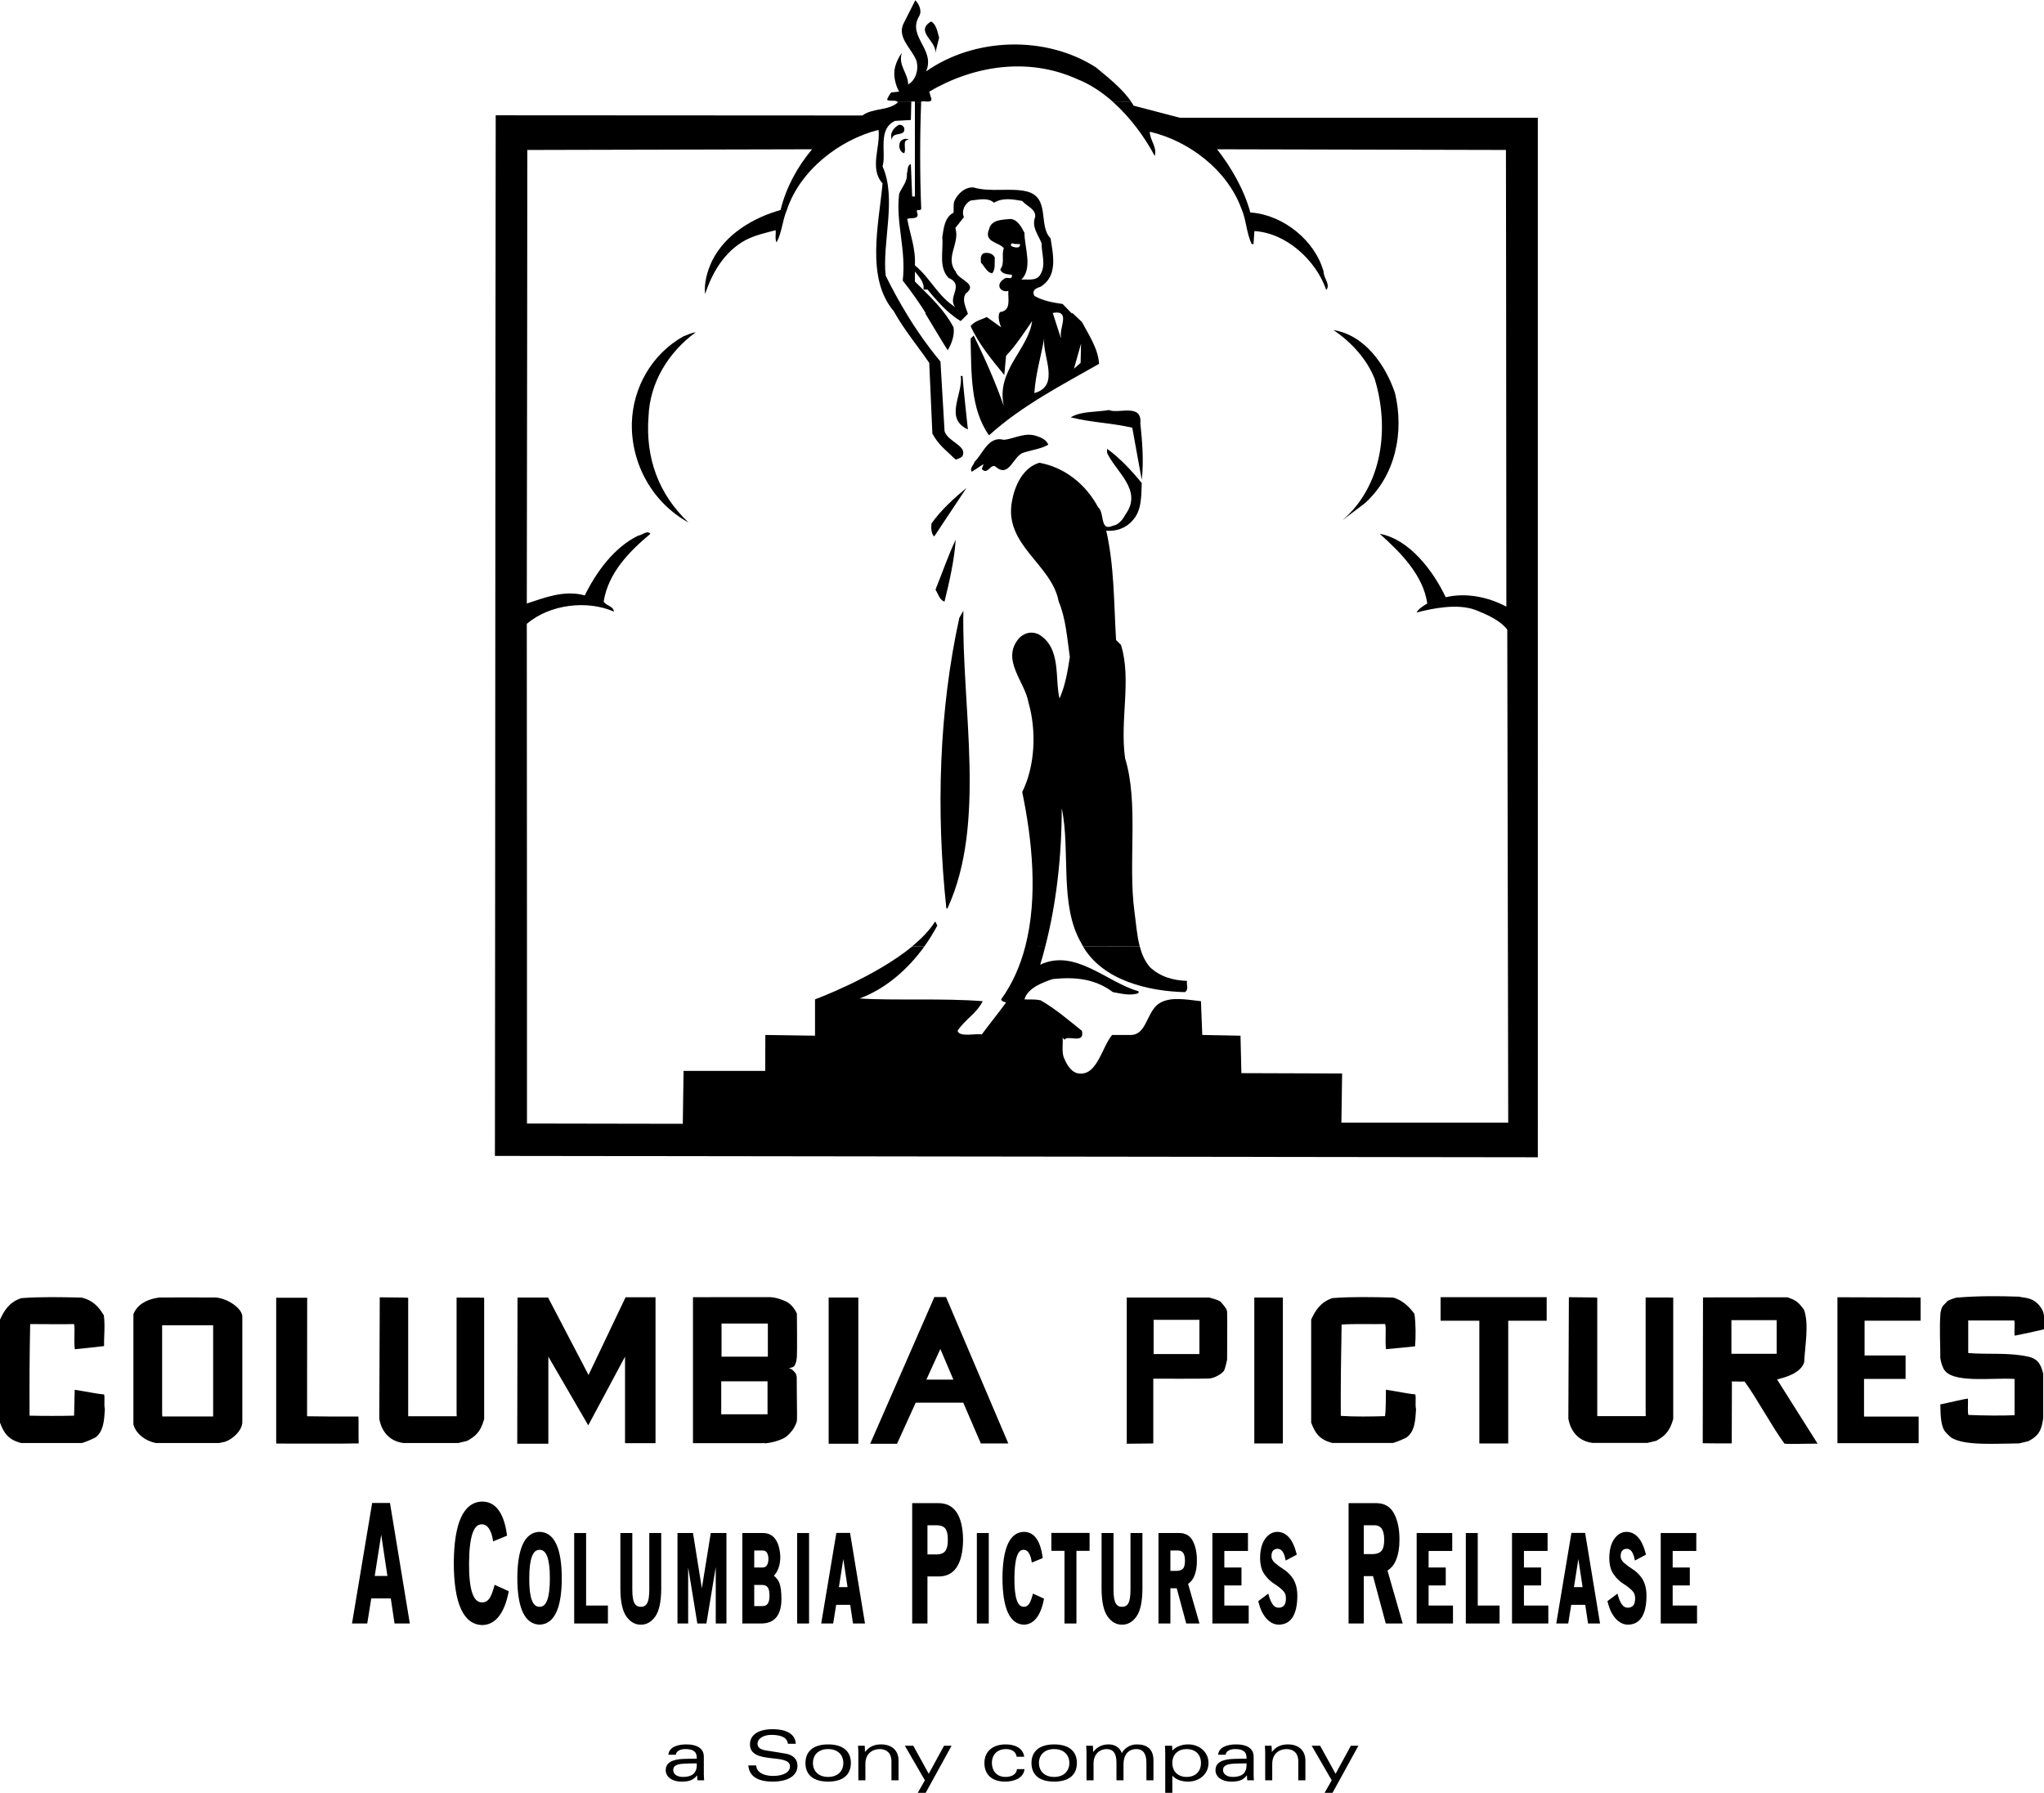 <?xml version="1.0" encoding="UTF-8" standalone="no"?>
<!-- Created with Inkscape (http://www.inkscape.org/) -->

<svg
   xmlns:dc="http://purl.org/dc/elements/1.1/"
   xmlns:cc="http://creativecommons.org/ns#"
   xmlns:rdf="http://www.w3.org/1999/02/22-rdf-syntax-ns#"
   xmlns:svg="http://www.w3.org/2000/svg"
   xmlns="http://www.w3.org/2000/svg"
   xmlns:sodipodi="http://sodipodi.sourceforge.net/DTD/sodipodi-0.dtd"
   xmlns:inkscape="http://www.inkscape.org/namespaces/inkscape"
   width="1486.993"
   height="1304.286"
   viewBox="0 0 1486.993 1304.286"
   version="1.1"
   id="svg87"
   inkscape:version="0.92.4 (5da689c313, 2019-01-14)"
   sodipodi:docname="Columbia Pictures Release 2014.svg">
  <defs
     id="defs81" />
  <sodipodi:namedview
     id="base"
     pagecolor="#ffffff"
     bordercolor="#666666"
     borderopacity="1.0"
     inkscape:pageopacity="1"
     inkscape:pageshadow="2"
     inkscape:zoom="0.45254834"
     inkscape:cx="826.76622"
     inkscape:cy="682.30868"
     inkscape:document-units="px"
     inkscape:current-layer="layer1"
     showgrid="false"
     inkscape:window-width="1600"
     inkscape:window-height="837"
     inkscape:window-x="-8"
     inkscape:window-y="-8"
     inkscape:window-maximized="1"
     units="px"
     fit-margin-top="0"
     fit-margin-left="0"
     fit-margin-right="0"
     fit-margin-bottom="0" />
  <g
     inkscape:label="Layer 1"
     inkscape:groupmode="layer"
     id="layer1"
     transform="translate(518.496,-311.15)">
    <g
       transform="translate(1406.906,268.947)"
       id="layer1-6"
       inkscape:label="Layer 1">
      <g
         inkscape:label="Layer 1"
         id="layer1-0"
         style="display:inline"
         transform="matrix(10.689,0,0,10.689,-2968.782,-1106.176)">
        <g
           aria-label="a SONY PICTURES ENTERTAINMENT company"
           transform="matrix(1.115,0,0,0.972,-9.57,-17.48)"
           style="font-style:normal;font-variant:normal;font-weight:bold;font-stretch:normal;font-size:7.081px;line-height:1.25;font-family:TradeGothicLH-Extended;-inkscape-font-specification:'TradeGothicLH-Extended Bold';text-align:start;letter-spacing:0px;word-spacing:0px;text-anchor:start;fill:#000000;fill-opacity:1;stroke:none;stroke-width:0.254"
           id="text125">
          <g
             id="g269"
             style="stroke-width:0.254">
            <g
               id="g3262">
              <g
                 id="g44"
                 transform="matrix(0.309,0,0,0.355,-112.843,112.263)"
                 style="display:inline;stroke-width:0.767" />
              <g
                 id="g370">
                <g
                   aria-label="RELEASED BY"
                   transform="scale(1.096,0.912)"
                   style="font-style:normal;font-variant:normal;font-weight:bold;font-stretch:normal;font-size:7.106px;line-height:1.25;font-family:TradeGothicLH-Extended;-inkscape-font-specification:'TradeGothicLH-Extended Bold';text-align:start;letter-spacing:0px;word-spacing:0px;text-anchor:start;display:inline;fill:#000000;fill-opacity:1;stroke:none;stroke-width:0.254"
                   id="text121" />
              </g>
            </g>
          </g>
        </g>
      </g>
      <g
         inkscape:label="Layer 1"
         id="layer1-3"
         transform="translate(-1810.478,183.897)">
        <path
           style="color:#000000;font-style:normal;font-variant:normal;font-weight:bold;font-stretch:normal;font-size:89.288px;line-height:1.25;font-family:TradeGothic;-inkscape-font-specification:'TradeGothic Bold';font-variant-ligatures:normal;font-variant-position:normal;font-variant-caps:normal;font-variant-numeric:normal;font-variant-alternates:normal;font-feature-settings:normal;text-indent:0;text-align:start;text-decoration:none;text-decoration-line:none;text-decoration-style:solid;text-decoration-color:#000000;letter-spacing:6.757px;word-spacing:0px;text-transform:none;writing-mode:lr-tb;direction:ltr;text-orientation:mixed;dominant-baseline:auto;baseline-shift:baseline;text-anchor:start;white-space:normal;shape-padding:0;clip-rule:nonzero;display:inline;overflow:visible;visibility:visible;opacity:1;isolation:auto;mix-blend-mode:normal;color-interpolation:sRGB;color-interpolation-filters:linearRGB;solid-color:#000000;solid-opacity:1;vector-effect:none;fill:#000000;fill-opacity:1;fill-rule:nonzero;stroke:none;stroke-width:2.232;stroke-linecap:butt;stroke-linejoin:miter;stroke-miterlimit:4;stroke-dasharray:none;stroke-dashoffset:0;stroke-opacity:1;color-rendering:auto;image-rendering:auto;shape-rendering:auto;text-rendering:auto;enable-background:accumulate"
           d="m 235.774,950.69 c -6.682,0.157 -11.889,4.05 -15.344,11.661 -3.455,7.612 -5.152,18.738 -5.23,33.27 v 0.013 0.015 c 0.079,14.475 1.777,25.569 5.232,33.17 3.455,7.601 8.658,11.506 15.34,11.702 h 0.009 0.01 c 9.39,-0.079 15.932,-7.99 19.102,-23.107 l 0.316,-1.507 -10.292,-4.667 -0.299,1.112 c -1.271,4.712 -2.626,7.813 -3.932,9.368 h -0.003 -0.001 c -1.325,1.6 -2.916,2.38 -4.876,2.309 h -0.009 -0.009 c -3.277,0 -5.527,-2.149 -7.119,-6.751 -1.592,-4.601 -2.429,-11.825 -2.364,-21.631 v -0.003 -0.003 c 0.044,-9.776 0.911,-17.002 2.468,-21.618 1.555,-4.614 3.687,-6.754 6.748,-6.792 2.171,0 3.845,0.981 5.162,2.909 5.2e-4,7.4e-4 9.8e-4,0.002 0.001,0.003 1.374,2.057 2.344,4.733 2.925,8.16 l 0.226,1.338 0.787,-0.323 9.344,-3.834 -0.211,-1.438 c -1.12,-7.657 -3.192,-13.564 -6.226,-17.502 -3.034,-3.938 -6.981,-5.859 -11.742,-5.859 h -0.006 z"
           id="path292"
           inkscape:connector-curvature="0" />
        <path
           style="color:#000000;font-style:normal;font-variant:normal;font-weight:bold;font-stretch:normal;font-size:89.288px;line-height:1.25;font-family:TradeGothic;-inkscape-font-specification:'TradeGothic Bold';font-variant-ligatures:normal;font-variant-position:normal;font-variant-caps:normal;font-variant-numeric:normal;font-variant-alternates:normal;font-feature-settings:normal;text-indent:0;text-align:start;text-decoration:none;text-decoration-line:none;text-decoration-style:solid;text-decoration-color:#000000;letter-spacing:6.757px;word-spacing:0px;text-transform:none;writing-mode:lr-tb;direction:ltr;text-orientation:mixed;dominant-baseline:auto;baseline-shift:baseline;text-anchor:start;white-space:normal;shape-padding:0;clip-rule:nonzero;display:inline;overflow:visible;visibility:visible;opacity:1;isolation:auto;mix-blend-mode:normal;color-interpolation:sRGB;color-interpolation-filters:linearRGB;solid-color:#000000;solid-opacity:1;vector-effect:none;fill:#000000;fill-opacity:1;fill-rule:nonzero;stroke:none;stroke-width:2.232;stroke-linecap:butt;stroke-linejoin:miter;stroke-miterlimit:4;stroke-dasharray:none;stroke-dashoffset:0;stroke-opacity:1;color-rendering:auto;image-rendering:auto;shape-rendering:auto;text-rendering:auto;enable-background:accumulate"
           d="m 270.73,1068.805 -14.643,87.658 h 1.131 9.949 l 2.924,-18.25 h 14.209 l 2.725,18.25 h 11.121 l -14.436,-87.658 z m 6.604,23.068 4.502,30.023 h -9.221 z"
           transform="translate(-114.925,-117.086)"
           id="path290"
           inkscape:connector-curvature="0" />
        <path
           style="color:#000000;font-style:normal;font-variant:normal;font-weight:bold;font-stretch:normal;font-size:89.288px;line-height:1.25;font-family:TradeGothic;-inkscape-font-specification:'TradeGothic Bold';font-variant-ligatures:normal;font-variant-position:normal;font-variant-caps:normal;font-variant-numeric:normal;font-variant-alternates:normal;font-feature-settings:normal;text-indent:0;text-align:start;text-decoration:none;text-decoration-line:none;text-decoration-style:solid;text-decoration-color:#000000;letter-spacing:6.757px;word-spacing:0px;text-transform:none;writing-mode:lr-tb;direction:ltr;text-orientation:mixed;dominant-baseline:auto;baseline-shift:baseline;text-anchor:start;white-space:normal;shape-padding:0;clip-rule:nonzero;display:inline;overflow:visible;visibility:visible;opacity:1;isolation:auto;mix-blend-mode:normal;color-interpolation:sRGB;color-interpolation-filters:linearRGB;solid-color:#000000;solid-opacity:1;vector-effect:none;fill:#000000;fill-opacity:1;fill-rule:nonzero;stroke:none;stroke-width:2.232;stroke-linecap:butt;stroke-linejoin:miter;stroke-miterlimit:4;stroke-dasharray:none;stroke-dashoffset:0;stroke-opacity:1;color-rendering:auto;image-rendering:auto;shape-rendering:auto;text-rendering:auto;enable-background:accumulate"
           d="m 663.613,1068.918 v 87.545 h 11.104 v -1.465 -32.748 h 7.721 c 5.788,0.114 10.288,-1.964 13.389,-6.465 3.103,-4.504 4.69,-11.353 4.805,-20.139 v -0.033 -0.033 c -0.114,-8.767 -1.701,-15.609 -4.803,-20.121 -3.1,-4.51 -7.601,-6.617 -13.391,-6.541 z m 11.104,16.088 h 6.623 c 3.4,0 5.599,1.103 6.629,2.756 1.087,1.78 1.62,4.25 1.559,7.809 v 0.043 0.045 c 0.061,3.441 -0.466,5.856 -1.562,7.646 l -0.006,0.01 -0.006,0.012 c -1.036,1.754 -3.218,2.895 -6.613,2.895 h -6.625 z"
           transform="translate(-114.925,-117.086)"
           id="path288"
           inkscape:connector-curvature="0" />
        <path
           style="color:#000000;font-style:normal;font-variant:normal;font-weight:bold;font-stretch:normal;font-size:89.288px;line-height:1.25;font-family:TradeGothic;-inkscape-font-specification:'TradeGothic Bold';font-variant-ligatures:normal;font-variant-position:normal;font-variant-caps:normal;font-variant-numeric:normal;font-variant-alternates:normal;font-feature-settings:normal;text-indent:0;text-align:start;text-decoration:none;text-decoration-line:none;text-decoration-style:solid;text-decoration-color:#000000;letter-spacing:6.757px;word-spacing:0px;text-transform:none;writing-mode:lr-tb;direction:ltr;text-orientation:mixed;dominant-baseline:auto;baseline-shift:baseline;text-anchor:start;white-space:normal;shape-padding:0;clip-rule:nonzero;display:inline;overflow:visible;visibility:visible;opacity:1;isolation:auto;mix-blend-mode:normal;color-interpolation:sRGB;color-interpolation-filters:linearRGB;solid-color:#000000;solid-opacity:1;vector-effect:none;fill:#000000;fill-opacity:1;fill-rule:nonzero;stroke:none;stroke-width:2.232;stroke-linecap:butt;stroke-linejoin:miter;stroke-miterlimit:4;stroke-dasharray:none;stroke-dashoffset:0;stroke-opacity:1;color-rendering:auto;image-rendering:auto;shape-rendering:auto;text-rendering:auto;enable-background:accumulate"
           d="m 981.084,1068.918 v 87.545 h 11.068 v -1.465 -32.977 h 6.713 l 9.27,34.441 h 12.312 l -11.059,-38.494 c 2.708,-1.716 4.927,-4.321 6.377,-8.1 1.605,-4.071 2.379,-8.917 2.334,-14.379 0.043,-7.493 -1.26,-13.9 -3.904,-18.938 v 0 0 c -2.712,-5.083 -6.992,-7.549 -12.646,-7.627 v 0 z m 11.068,16.088 h 7.723 c 2.511,0 4.268,0.951 5.387,2.629 1.118,1.677 1.715,4.168 1.736,7.871 -9e-4,3.674 -0.575,6.112 -1.658,7.734 -1.196,1.678 -3.561,2.75 -7.094,2.75 h -6.094 z"
           transform="translate(-114.925,-117.086)"
           id="path286"
           inkscape:connector-curvature="0" />
        <path
           style="color:#000000;font-style:normal;font-variant:normal;font-weight:bold;font-stretch:normal;font-size:89.288px;line-height:1.25;font-family:TradeGothic;-inkscape-font-specification:'TradeGothic Bold';font-variant-ligatures:normal;font-variant-position:normal;font-variant-caps:normal;font-variant-numeric:normal;font-variant-alternates:normal;font-feature-settings:normal;text-indent:0;text-align:start;text-decoration:none;text-decoration-line:none;text-decoration-style:solid;text-decoration-color:#000000;letter-spacing:6.757px;word-spacing:0px;text-transform:none;writing-mode:lr-tb;direction:ltr;text-orientation:mixed;dominant-baseline:auto;baseline-shift:baseline;text-anchor:start;white-space:normal;shape-padding:0;clip-rule:nonzero;display:inline;overflow:visible;visibility:visible;opacity:1;isolation:auto;mix-blend-mode:normal;color-interpolation:sRGB;color-interpolation-filters:linearRGB;solid-color:#000000;solid-opacity:1;vector-effect:none;fill:#000000;fill-opacity:1;fill-rule:nonzero;stroke:none;stroke-width:2.232;stroke-linecap:butt;stroke-linejoin:miter;stroke-miterlimit:4;stroke-dasharray:none;stroke-dashoffset:0;stroke-opacity:1;color-rendering:auto;image-rendering:auto;shape-rendering:auto;text-rendering:auto;enable-background:accumulate"
           d="m 392.545,1089.797 h -0.01 -0.012 c -5.243,0.117 -9.358,3.038 -12.086,8.787 -2.728,5.749 -4.046,14.123 -4.088,24.98 v 0.01 0.01 c 0.042,10.816 1.36,19.165 4.088,24.906 2.728,5.741 6.84,8.67 12.082,8.816 h 0.016 0.014 c 5.242,-0.146 9.352,-3.075 12.076,-8.816 2.724,-5.742 4.035,-14.092 4.068,-24.908 v -0.01 -0.01 c -0.034,-10.857 -1.344,-19.235 -4.068,-24.984 -2.724,-5.75 -6.837,-8.668 -12.08,-8.785 z m -0.012,13.053 c 2.579,0.028 4.323,1.6 5.572,4.922 1.25,3.324 1.94,8.593 1.924,15.803 v 0.01 0.01 c 0.016,7.239 -0.674,12.521 -1.924,15.844 -1.25,3.323 -2.99,4.881 -5.57,4.881 -2.634,0 -4.398,-1.565 -5.645,-4.881 -1.247,-3.316 -1.916,-8.59 -1.852,-15.826 v -0.014 -0.014 c -0.016,-7.21 0.674,-12.478 1.924,-15.803 1.249,-3.321 2.992,-4.893 5.57,-4.922 z"
           transform="translate(-114.925,-117.086)"
           id="path266"
           inkscape:connector-curvature="0" />
        <path
           style="color:#000000;font-style:normal;font-variant:normal;font-weight:bold;font-stretch:normal;font-size:89.288px;line-height:1.25;font-family:TradeGothic;-inkscape-font-specification:'TradeGothic Bold';font-variant-ligatures:normal;font-variant-position:normal;font-variant-caps:normal;font-variant-numeric:normal;font-variant-alternates:normal;font-feature-settings:normal;text-indent:0;text-align:start;text-decoration:none;text-decoration-line:none;text-decoration-style:solid;text-decoration-color:#000000;letter-spacing:6.757px;word-spacing:0px;text-transform:none;writing-mode:lr-tb;direction:ltr;text-orientation:mixed;dominant-baseline:auto;baseline-shift:baseline;text-anchor:start;white-space:normal;shape-padding:0;clip-rule:nonzero;display:inline;overflow:visible;visibility:visible;opacity:1;isolation:auto;mix-blend-mode:normal;color-interpolation:sRGB;color-interpolation-filters:linearRGB;solid-color:#000000;solid-opacity:1;vector-effect:none;fill:#000000;fill-opacity:1;fill-rule:nonzero;stroke:none;stroke-width:2.232;stroke-linecap:butt;stroke-linejoin:miter;stroke-miterlimit:4;stroke-dasharray:none;stroke-dashoffset:0;stroke-opacity:1;color-rendering:auto;image-rendering:auto;shape-rendering:auto;text-rendering:auto;enable-background:accumulate"
           d="m 629.865,972.716 c -5.013,0.118 -8.961,3.058 -11.571,8.809 -2.61,5.75 -3.875,14.105 -3.934,24.953 v 0.015 0.013 c 0.059,10.806 1.324,19.136 3.934,24.878 2.61,5.742 6.556,8.695 11.568,8.842 h 0.01 0.009 c 7.046,-0.059 12.021,-6.074 14.4,-17.42 l 0.316,-1.507 -8.055,-3.652 -0.301,1.112 c -0.935,3.467 -1.928,5.716 -2.847,6.81 h -0.003 -0.003 c -0.944,1.14 -2.074,1.699 -3.493,1.648 h -0.009 -0.009 c -2.376,0 -3.952,-1.511 -5.102,-4.834 -1.15,-3.323 -1.775,-8.63 -1.727,-15.88 v 0 0 c 0.032,-7.229 0.68,-12.539 1.805,-15.877 1.124,-3.335 2.615,-4.834 4.825,-4.862 10e-4,0 0.002,0 0.003,0 1.571,9.9e-4 2.755,0.702 3.69,2.068 0.989,1.479 1.687,3.4 2.109,5.89 l 0.226,1.338 0.787,-0.323 7.159,-2.937 -0.211,-1.438 c -0.842,-5.752 -2.408,-10.232 -4.708,-13.217 -2.3,-2.985 -5.285,-4.429 -8.857,-4.429 h -0.006 z"
           id="path264"
           inkscape:connector-curvature="0" />
        <path
           style="color:#000000;font-style:normal;font-variant:normal;font-weight:bold;font-stretch:normal;font-size:89.288px;line-height:1.25;font-family:TradeGothic;-inkscape-font-specification:'TradeGothic Bold';font-variant-ligatures:normal;font-variant-position:normal;font-variant-caps:normal;font-variant-numeric:normal;font-variant-alternates:normal;font-feature-settings:normal;text-indent:0;text-align:start;text-decoration:none;text-decoration-line:none;text-decoration-style:solid;text-decoration-color:#000000;letter-spacing:6.757px;word-spacing:0px;text-transform:none;writing-mode:lr-tb;direction:ltr;text-orientation:mixed;dominant-baseline:auto;baseline-shift:baseline;text-anchor:start;white-space:normal;shape-padding:0;clip-rule:nonzero;display:inline;overflow:visible;visibility:visible;opacity:1;isolation:auto;mix-blend-mode:normal;color-interpolation:sRGB;color-interpolation-filters:linearRGB;solid-color:#000000;solid-opacity:1;vector-effect:none;fill:#000000;fill-opacity:1;fill-rule:nonzero;stroke:none;stroke-width:2.232;stroke-linecap:butt;stroke-linejoin:miter;stroke-miterlimit:4;stroke-dasharray:none;stroke-dashoffset:0;stroke-opacity:1;color-rendering:auto;image-rendering:auto;shape-rendering:auto;text-rendering:auto;enable-background:accumulate"
           d="m 814.416,972.716 c -3.393,0 -6.352,1.596 -8.762,4.803 -5.3e-4,7.5e-4 -9.2e-4,0.002 -10e-4,0.003 -10e-4,0.002 -0.003,0.003 -0.004,0.005 -2.52,3.298 -3.826,8.207 -3.861,14.24 v 0.015 0.018 c 0.035,5.044 1.165,9.208 3.316,12.018 1.918,2.707 4.137,4.866 6.646,6.471 h 0.003 10e-4 c 2.446,1.534 4.574,3.162 6.384,4.87 0.79,0.796 1.403,1.663 1.869,2.573 0.393,0.957 0.591,1.996 0.592,3.283 -0.047,2.677 -0.5,4.232 -1.344,5.213 -0.981,1.081 -2.285,1.671 -3.976,1.671 -1.839,0 -3.229,-0.819 -4.31,-2.412 l -0.009,-0.013 -0.009,-0.01 c -1.102,-1.539 -2.059,-3.704 -2.856,-6.556 l -0.356,-1.274 -7.283,5.49 0.341,1.343 c 0.608,2.394 1.395,4.563 2.356,6.489 l 10e-4,0.01 h 0.003 c 0.961,1.895 2.087,3.549 3.37,4.952 h 0.002 v 0 c 2.585,2.808 5.505,4.246 8.692,4.306 h 0.005 0.004 c 4.34,0 7.739,-1.655 10.08,-5.187 2.341,-3.532 3.51,-8.85 3.562,-15.56 v -0.01 -0.01 c 0,-2.772 -0.272,-5.232 -0.847,-7.34 l -0.003,-0.01 -0.003,-0.013 c -0.586,-2.048 -1.358,-3.855 -2.304,-5.393 l -0.015,-0.026 -0.018,-0.026 c -1.942,-2.84 -4.207,-5.066 -6.778,-6.679 -2.411,-1.543 -4.523,-3.098 -6.33,-4.654 l -0.003,-0.003 -0.003,-0.003 c -0.792,-0.669 -1.405,-1.452 -1.863,-2.337 l -0.016,-0.033 -0.016,-0.028 c -0.447,-0.77 -0.615,-1.47 -0.615,-2.366 0,-2.091 0.348,-3.238 1.113,-4.08 l 0.009,-0.01 0.007,-0.01 c 0.782,-0.905 1.836,-1.407 3.23,-1.407 1.492,0 2.661,0.632 3.617,1.856 0.939,1.351 1.635,3.104 2.099,5.372 l 0.272,1.33 0.781,-0.418 7.29,-3.893 -0.396,-1.51 c -2.562,-9.769 -7.265,-14.944 -13.655,-15.062 h -0.004 z"
           id="path262"
           inkscape:connector-curvature="0" />
        <path
           style="color:#000000;font-style:normal;font-variant:normal;font-weight:bold;font-stretch:normal;font-size:89.288px;line-height:1.25;font-family:TradeGothic;-inkscape-font-specification:'TradeGothic Bold';font-variant-ligatures:normal;font-variant-position:normal;font-variant-caps:normal;font-variant-numeric:normal;font-variant-alternates:normal;font-feature-settings:normal;text-indent:0;text-align:start;text-decoration:none;text-decoration-line:none;text-decoration-style:solid;text-decoration-color:#000000;letter-spacing:6.757px;word-spacing:0px;text-transform:none;writing-mode:lr-tb;direction:ltr;text-orientation:mixed;dominant-baseline:auto;baseline-shift:baseline;text-anchor:start;white-space:normal;shape-padding:0;clip-rule:nonzero;display:inline;overflow:visible;visibility:visible;opacity:1;isolation:auto;mix-blend-mode:normal;color-interpolation:sRGB;color-interpolation-filters:linearRGB;solid-color:#000000;solid-opacity:1;vector-effect:none;fill:#000000;fill-opacity:1;fill-rule:nonzero;stroke:none;stroke-width:2.232;stroke-linecap:butt;stroke-linejoin:miter;stroke-miterlimit:4;stroke-dasharray:none;stroke-dashoffset:0;stroke-opacity:1;color-rendering:auto;image-rendering:auto;shape-rendering:auto;text-rendering:auto;enable-background:accumulate"
           d="m 1068.447,972.716 c -3.393,0 -6.351,1.596 -8.761,4.803 -6e-4,7.5e-4 -9e-4,0.002 0,0.003 0,0.002 0,0.003 0,0.005 -2.52,3.298 -3.826,8.207 -3.861,14.24 v 0.015 0.018 c 0.035,5.044 1.165,9.208 3.316,12.018 1.918,2.707 4.136,4.866 6.644,6.471 v 0 0 c 2.447,1.535 4.575,3.164 6.385,4.872 0.789,0.796 1.4,1.661 1.867,2.571 0.393,0.957 0.592,1.996 0.594,3.283 -0.047,2.678 -0.502,4.232 -1.347,5.213 -0.981,1.08 -2.284,1.671 -3.973,1.671 -1.839,0 -3.23,-0.819 -4.312,-2.412 l -0.01,-0.013 -0.01,-0.01 c -1.102,-1.539 -2.059,-3.704 -2.856,-6.556 l -0.356,-1.274 -7.284,5.49 0.341,1.343 c 0.608,2.394 1.395,4.563 2.356,6.489 v 0.01 0 c 0.961,1.895 2.087,3.549 3.37,4.952 v 0 0 c 2.585,2.808 5.504,4.246 8.691,4.306 v 0 0 c 4.34,0 7.739,-1.655 10.079,-5.187 2.341,-3.532 3.51,-8.85 3.562,-15.56 v -0.01 -0.01 c 0,-2.772 -0.27,-5.232 -0.845,-7.34 v -0.01 -0.013 c -0.586,-2.048 -1.356,-3.855 -2.303,-5.393 l -0.016,-0.026 -0.016,-0.026 c -1.94,-2.838 -4.205,-5.064 -6.774,-6.676 v -0.003 c -2.412,-1.543 -4.522,-3.098 -6.33,-4.654 v -0.003 -0.003 c -0.792,-0.669 -1.405,-1.452 -1.863,-2.337 l -0.016,-0.033 -0.018,-0.028 c -0.447,-0.77 -0.615,-1.47 -0.615,-2.366 0,-2.091 0.348,-3.238 1.113,-4.08 l 0.01,-0.01 0.01,-0.01 c 0.782,-0.905 1.834,-1.407 3.228,-1.407 1.493,0 2.663,0.633 3.62,1.858 0.938,1.351 1.633,3.103 2.097,5.369 l 0.271,1.33 0.783,-0.418 7.29,-3.893 -0.397,-1.51 c -2.562,-9.769 -7.265,-14.944 -13.655,-15.062 v 0 z"
           id="path260"
           inkscape:connector-curvature="0" />
        <path
           style="color:#000000;font-style:normal;font-variant:normal;font-weight:bold;font-stretch:normal;font-size:89.288px;line-height:1.25;font-family:TradeGothic;-inkscape-font-specification:'TradeGothic Bold';font-variant-ligatures:normal;font-variant-position:normal;font-variant-caps:normal;font-variant-numeric:normal;font-variant-alternates:normal;font-feature-settings:normal;text-indent:0;text-align:start;text-decoration:none;text-decoration-line:none;text-decoration-style:solid;text-decoration-color:#000000;letter-spacing:6.757px;word-spacing:0px;text-transform:none;writing-mode:lr-tb;direction:ltr;text-orientation:mixed;dominant-baseline:auto;baseline-shift:baseline;text-anchor:start;white-space:normal;shape-padding:0;clip-rule:nonzero;display:inline;overflow:visible;visibility:visible;opacity:1;isolation:auto;mix-blend-mode:normal;color-interpolation:sRGB;color-interpolation-filters:linearRGB;solid-color:#000000;solid-opacity:1;vector-effect:none;fill:#000000;fill-opacity:1;fill-rule:nonzero;stroke:none;stroke-width:2.232;stroke-linecap:butt;stroke-linejoin:miter;stroke-miterlimit:4;stroke-dasharray:none;stroke-dashoffset:0;stroke-opacity:1;color-rendering:auto;image-rendering:auto;shape-rendering:auto;text-rendering:auto;enable-background:accumulate"
           d="m 608.445,1090.564 -11.008,65.898 h 1.131 7.561 l 2.174,-13.562 h 10.223 l 2.025,13.562 h 8.723 l -10.854,-65.898 z m 5.066,18.992 3.068,20.465 h -6.283 z"
           transform="translate(-114.925,-117.086)"
           id="path258"
           inkscape:connector-curvature="0" />
        <path
           style="color:#000000;font-style:normal;font-variant:normal;font-weight:bold;font-stretch:normal;font-size:89.288px;line-height:1.25;font-family:TradeGothic;-inkscape-font-specification:'TradeGothic Bold';font-variant-ligatures:normal;font-variant-position:normal;font-variant-caps:normal;font-variant-numeric:normal;font-variant-alternates:normal;font-feature-settings:normal;text-indent:0;text-align:start;text-decoration:none;text-decoration-line:none;text-decoration-style:solid;text-decoration-color:#000000;letter-spacing:6.757px;word-spacing:0px;text-transform:none;writing-mode:lr-tb;direction:ltr;text-orientation:mixed;dominant-baseline:auto;baseline-shift:baseline;text-anchor:start;white-space:normal;shape-padding:0;clip-rule:nonzero;display:inline;overflow:visible;visibility:visible;opacity:1;isolation:auto;mix-blend-mode:normal;color-interpolation:sRGB;color-interpolation-filters:linearRGB;solid-color:#000000;solid-opacity:1;vector-effect:none;fill:#000000;fill-opacity:1;fill-rule:nonzero;stroke:none;stroke-width:2.232;stroke-linecap:butt;stroke-linejoin:miter;stroke-miterlimit:4;stroke-dasharray:none;stroke-dashoffset:0;stroke-opacity:1;color-rendering:auto;image-rendering:auto;shape-rendering:auto;text-rendering:auto;enable-background:accumulate"
           d="m 649.929,973.48 v 1.466 11.582 h 9.556 v 52.85 h 8.689 v -52.85 h 9.556 v -13.048 z"
           id="path256"
           inkscape:connector-curvature="0" />
        <path
           style="color:#000000;font-style:normal;font-variant:normal;font-weight:bold;font-stretch:normal;font-size:89.288px;line-height:1.25;font-family:TradeGothic;-inkscape-font-specification:'TradeGothic Bold';font-variant-ligatures:normal;font-variant-position:normal;font-variant-caps:normal;font-variant-numeric:normal;font-variant-alternates:normal;font-feature-settings:normal;text-indent:0;text-align:start;text-decoration:none;text-decoration-line:none;text-decoration-style:solid;text-decoration-color:#000000;letter-spacing:6.757px;word-spacing:0px;text-transform:none;writing-mode:lr-tb;direction:ltr;text-orientation:mixed;dominant-baseline:auto;baseline-shift:baseline;text-anchor:start;white-space:normal;shape-padding:0;clip-rule:nonzero;display:inline;overflow:visible;visibility:visible;opacity:1;isolation:auto;mix-blend-mode:normal;color-interpolation:sRGB;color-interpolation-filters:linearRGB;solid-color:#000000;solid-opacity:1;vector-effect:none;fill:#000000;fill-opacity:1;fill-rule:nonzero;stroke:none;stroke-width:2.232;stroke-linecap:butt;stroke-linejoin:miter;stroke-miterlimit:4;stroke-dasharray:none;stroke-dashoffset:0;stroke-opacity:1;color-rendering:auto;image-rendering:auto;shape-rendering:auto;text-rendering:auto;enable-background:accumulate"
           d="m 1143.186,1090.564 -11.006,65.898 h 1.129 7.561 l 2.174,-13.562 h 10.225 l 2.023,13.562 h 8.723 l -10.852,-65.898 z m 5.066,18.992 3.07,20.465 h -6.285 z"
           transform="translate(-114.925,-117.086)"
           id="path254"
           inkscape:connector-curvature="0" />
        <path
           style="color:#000000;font-style:normal;font-variant:normal;font-weight:bold;font-stretch:normal;font-size:89.288px;line-height:1.25;font-family:TradeGothic;-inkscape-font-specification:'TradeGothic Bold';font-variant-ligatures:normal;font-variant-position:normal;font-variant-caps:normal;font-variant-numeric:normal;font-variant-alternates:normal;font-feature-settings:normal;text-indent:0;text-align:start;text-decoration:none;text-decoration-line:none;text-decoration-style:solid;text-decoration-color:#000000;letter-spacing:6.757px;word-spacing:0px;text-transform:none;writing-mode:lr-tb;direction:ltr;text-orientation:mixed;dominant-baseline:auto;baseline-shift:baseline;text-anchor:start;white-space:normal;shape-padding:0;clip-rule:nonzero;display:inline;overflow:visible;visibility:visible;opacity:1;isolation:auto;mix-blend-mode:normal;color-interpolation:sRGB;color-interpolation-filters:linearRGB;solid-color:#000000;solid-opacity:1;vector-effect:none;fill:#000000;fill-opacity:1;fill-rule:nonzero;stroke:none;stroke-width:2.232;stroke-linecap:butt;stroke-linejoin:miter;stroke-miterlimit:4;stroke-dasharray:none;stroke-dashoffset:0;stroke-opacity:1;color-rendering:auto;image-rendering:auto;shape-rendering:auto;text-rendering:auto;enable-background:accumulate"
           d="m 302.797,973.564 v 65.814 h 24.541 v -1.466 -11.585 H 311.461 v -52.763 z"
           id="path252"
           inkscape:connector-curvature="0" />
        <path
           style="color:#000000;font-style:normal;font-variant:normal;font-weight:bold;font-stretch:normal;font-size:89.288px;line-height:1.25;font-family:TradeGothic;-inkscape-font-specification:'TradeGothic Bold';font-variant-ligatures:normal;font-variant-position:normal;font-variant-caps:normal;font-variant-numeric:normal;font-variant-alternates:normal;font-feature-settings:normal;text-indent:0;text-align:start;text-decoration:none;text-decoration-line:none;text-decoration-style:solid;text-decoration-color:#000000;letter-spacing:6.757px;word-spacing:0px;text-transform:none;writing-mode:lr-tb;direction:ltr;text-orientation:mixed;dominant-baseline:auto;baseline-shift:baseline;text-anchor:start;white-space:normal;shape-padding:0;clip-rule:nonzero;display:inline;overflow:visible;visibility:visible;opacity:1;isolation:auto;mix-blend-mode:normal;color-interpolation:sRGB;color-interpolation-filters:linearRGB;solid-color:#000000;solid-opacity:1;vector-effect:none;fill:#000000;fill-opacity:1;fill-rule:nonzero;stroke:none;stroke-width:2.232;stroke-linecap:butt;stroke-linejoin:miter;stroke-miterlimit:4;stroke-dasharray:none;stroke-dashoffset:0;stroke-opacity:1;color-rendering:auto;image-rendering:auto;shape-rendering:auto;text-rendering:auto;enable-background:accumulate"
           d="m 336.392,973.564 v 40.846 0.01 c 0.068,9.24 1.549,16.108 4.575,20.142 5.5e-4,7e-4 9.3e-4,0 0.001,0 2.851,3.858 6.318,5.746 10.274,5.662 4.006,0.084 7.498,-1.804 10.352,-5.669 2.977,-4.038 4.437,-10.898 4.522,-20.134 v -0.01 -40.848 h -8.688 v 41.345 c 0,4.795 -0.575,7.947 -1.496,9.624 l -0.006,0.01 -0.006,0.013 c -0.933,1.769 -2.414,2.719 -4.668,2.665 h -0.012 -0.012 c -2.166,0.053 -3.637,-0.885 -4.629,-2.688 l -0.003,-0.01 h -0.001 c -0.936,-1.679 -1.517,-4.824 -1.517,-9.616 v -41.345 z"
           id="path250"
           inkscape:connector-curvature="0" />
        <path
           style="color:#000000;font-style:normal;font-variant:normal;font-weight:bold;font-stretch:normal;font-size:89.288px;line-height:1.25;font-family:TradeGothic;-inkscape-font-specification:'TradeGothic Bold';font-variant-ligatures:normal;font-variant-position:normal;font-variant-caps:normal;font-variant-numeric:normal;font-variant-alternates:normal;font-feature-settings:normal;text-indent:0;text-align:start;text-decoration:none;text-decoration-line:none;text-decoration-style:solid;text-decoration-color:#000000;letter-spacing:6.757px;word-spacing:0px;text-transform:none;writing-mode:lr-tb;direction:ltr;text-orientation:mixed;dominant-baseline:auto;baseline-shift:baseline;text-anchor:start;white-space:normal;shape-padding:0;clip-rule:nonzero;display:inline;overflow:visible;visibility:visible;opacity:1;isolation:auto;mix-blend-mode:normal;color-interpolation:sRGB;color-interpolation-filters:linearRGB;solid-color:#000000;solid-opacity:1;vector-effect:none;fill:#000000;fill-opacity:1;fill-rule:nonzero;stroke:none;stroke-width:2.232;stroke-linecap:butt;stroke-linejoin:miter;stroke-miterlimit:4;stroke-dasharray:none;stroke-dashoffset:0;stroke-opacity:1;color-rendering:auto;image-rendering:auto;shape-rendering:auto;text-rendering:auto;enable-background:accumulate"
           d="m 377.936,973.564 v 65.814 h 7.775 v -1.466 -39.431 l 6.677,40.897 h 6.595 l 6.804,-41.038 v 41.038 h 7.775 v -65.814 h -11.398 l -6.486,40.205 -6.442,-40.205 z"
           id="path248"
           inkscape:connector-curvature="0" />
        <path
           style="color:#000000;font-style:normal;font-variant:normal;font-weight:bold;font-stretch:normal;font-size:89.288px;line-height:1.25;font-family:TradeGothic;-inkscape-font-specification:'TradeGothic Bold';font-variant-ligatures:normal;font-variant-position:normal;font-variant-caps:normal;font-variant-numeric:normal;font-variant-alternates:normal;font-feature-settings:normal;text-indent:0;text-align:start;text-decoration:none;text-decoration-line:none;text-decoration-style:solid;text-decoration-color:#000000;letter-spacing:6.757px;word-spacing:0px;text-transform:none;writing-mode:lr-tb;direction:ltr;text-orientation:mixed;dominant-baseline:auto;baseline-shift:baseline;text-anchor:start;white-space:normal;shape-padding:0;clip-rule:nonzero;display:inline;overflow:visible;visibility:visible;opacity:1;isolation:auto;mix-blend-mode:normal;color-interpolation:sRGB;color-interpolation-filters:linearRGB;solid-color:#000000;solid-opacity:1;vector-effect:none;fill:#000000;fill-opacity:1;fill-rule:nonzero;stroke:none;stroke-width:2.232;stroke-linecap:butt;stroke-linejoin:miter;stroke-miterlimit:4;stroke-dasharray:none;stroke-dashoffset:0;stroke-opacity:1;color-rendering:auto;image-rendering:auto;shape-rendering:auto;text-rendering:auto;enable-background:accumulate"
           d="m 540.035,1090.65 v 65.812 h 0.852 13.438 0.01 c 4.584,-0.145 8.104,-1.599 10.537,-4.623 2.431,-3.021 3.656,-7.673 3.605,-13.389 -7.1e-4,-4.862 -0.454,-8.696 -1.492,-11.492 l -0.008,-0.025 -0.012,-0.023 c -0.867,-2.14 -2.278,-3.781 -3.955,-5.188 3.026,-3.182 4.713,-8.008 4.652,-14.195 v -0.07 l -0.004,-0.066 c -0.357,-5.556 -1.678,-9.943 -3.945,-12.771 -2.267,-2.828 -5.385,-4.084 -9.285,-3.967 z m 8.664,12.709 h 6.137 c 1.531,0 2.54,0.636 3.197,1.738 0.65,1.173 0.965,2.555 0.965,4.449 0,1.904 -0.314,3.251 -0.961,4.365 h -0.004 l -0.002,0.01 c -0.661,1.161 -1.664,1.814 -3.195,1.814 h -6.137 z m 0,25.084 h 6.131 c 1.823,0.027 3.05,0.75 3.809,1.945 0.759,1.196 1.165,2.972 1.15,5.719 v 0.014 0.014 c 0.015,2.778 -0.393,4.569 -1.15,5.762 -0.757,1.192 -1.981,1.9 -3.803,1.9 h -6.137 z"
           transform="translate(-114.925,-117.086)"
           id="path246"
           inkscape:connector-curvature="0" />
        <path
           style="color:#000000;font-style:normal;font-variant:normal;font-weight:bold;font-stretch:normal;font-size:89.288px;line-height:1.25;font-family:TradeGothic;-inkscape-font-specification:'TradeGothic Bold';font-variant-ligatures:normal;font-variant-position:normal;font-variant-caps:normal;font-variant-numeric:normal;font-variant-alternates:normal;font-feature-settings:normal;text-indent:0;text-align:start;text-decoration:none;text-decoration-line:none;text-decoration-style:solid;text-decoration-color:#000000;letter-spacing:6.757px;word-spacing:0px;text-transform:none;writing-mode:lr-tb;direction:ltr;text-orientation:mixed;dominant-baseline:auto;baseline-shift:baseline;text-anchor:start;white-space:normal;shape-padding:0;clip-rule:nonzero;display:inline;overflow:visible;visibility:visible;opacity:1;isolation:auto;mix-blend-mode:normal;color-interpolation:sRGB;color-interpolation-filters:linearRGB;solid-color:#000000;solid-opacity:1;vector-effect:none;fill:#000000;fill-opacity:1;fill-rule:nonzero;stroke:none;stroke-width:2.232;stroke-linecap:butt;stroke-linejoin:miter;stroke-miterlimit:4;stroke-dasharray:none;stroke-dashoffset:0;stroke-opacity:1;color-rendering:auto;image-rendering:auto;shape-rendering:auto;text-rendering:auto;enable-background:accumulate"
           d="m 465,973.564 v 65.814 h 8.664 v -1.466 -64.348 z"
           id="path244"
           inkscape:connector-curvature="0" />
        <path
           style="color:#000000;font-style:normal;font-variant:normal;font-weight:bold;font-stretch:normal;font-size:89.288px;line-height:1.25;font-family:TradeGothic;-inkscape-font-specification:'TradeGothic Bold';font-variant-ligatures:normal;font-variant-position:normal;font-variant-caps:normal;font-variant-numeric:normal;font-variant-alternates:normal;font-feature-settings:normal;text-indent:0;text-align:start;text-decoration:none;text-decoration-line:none;text-decoration-style:solid;text-decoration-color:#000000;letter-spacing:6.757px;word-spacing:0px;text-transform:none;writing-mode:lr-tb;direction:ltr;text-orientation:mixed;dominant-baseline:auto;baseline-shift:baseline;text-anchor:start;white-space:normal;shape-padding:0;clip-rule:nonzero;display:inline;overflow:visible;visibility:visible;opacity:1;isolation:auto;mix-blend-mode:normal;color-interpolation:sRGB;color-interpolation-filters:linearRGB;solid-color:#000000;solid-opacity:1;vector-effect:none;fill:#000000;fill-opacity:1;fill-rule:nonzero;stroke:none;stroke-width:2.232;stroke-linecap:butt;stroke-linejoin:miter;stroke-miterlimit:4;stroke-dasharray:none;stroke-dashoffset:0;stroke-opacity:1;color-rendering:auto;image-rendering:auto;shape-rendering:auto;text-rendering:auto;enable-background:accumulate"
           d="m 595.729,973.564 v 65.814 h 8.664 v -1.466 -64.348 z"
           id="path242"
           inkscape:connector-curvature="0" />
        <path
           style="color:#000000;font-style:normal;font-variant:normal;font-weight:bold;font-stretch:normal;font-size:89.288px;line-height:1.25;font-family:TradeGothic;-inkscape-font-specification:'TradeGothic Bold';font-variant-ligatures:normal;font-variant-position:normal;font-variant-caps:normal;font-variant-numeric:normal;font-variant-alternates:normal;font-feature-settings:normal;text-indent:0;text-align:start;text-decoration:none;text-decoration-line:none;text-decoration-style:solid;text-decoration-color:#000000;letter-spacing:6.757px;word-spacing:0px;text-transform:none;writing-mode:lr-tb;direction:ltr;text-orientation:mixed;dominant-baseline:auto;baseline-shift:baseline;text-anchor:start;white-space:normal;shape-padding:0;clip-rule:nonzero;display:inline;overflow:visible;visibility:visible;opacity:1;isolation:auto;mix-blend-mode:normal;color-interpolation:sRGB;color-interpolation-filters:linearRGB;solid-color:#000000;solid-opacity:1;vector-effect:none;fill:#000000;fill-opacity:1;fill-rule:nonzero;stroke:none;stroke-width:2.232;stroke-linecap:butt;stroke-linejoin:miter;stroke-miterlimit:4;stroke-dasharray:none;stroke-dashoffset:0;stroke-opacity:1;color-rendering:auto;image-rendering:auto;shape-rendering:auto;text-rendering:auto;enable-background:accumulate"
           d="m 686.462,973.564 v 40.846 0.01 c 0.068,9.24 1.549,16.108 4.575,20.142 5.6e-4,7e-4 9.3e-4,0 10e-4,0 2.851,3.858 6.318,5.746 10.274,5.662 4.006,0.084 7.498,-1.804 10.352,-5.669 2.977,-4.038 4.437,-10.898 4.522,-20.134 v -0.01 -40.848 H 707.499 v 41.345 c 0,4.795 -0.575,7.947 -1.496,9.624 l -0.006,0.01 -0.006,0.013 c -0.933,1.769 -2.414,2.719 -4.668,2.665 h -0.012 -0.012 c -2.166,0.053 -3.637,-0.885 -4.629,-2.688 l -0.003,-0.01 h -0.001 c -0.936,-1.679 -1.517,-4.824 -1.517,-9.616 v -41.345 z"
           id="path240"
           inkscape:connector-curvature="0" />
        <path
           style="color:#000000;font-style:normal;font-variant:normal;font-weight:bold;font-stretch:normal;font-size:89.288px;line-height:1.25;font-family:TradeGothic;-inkscape-font-specification:'TradeGothic Bold';font-variant-ligatures:normal;font-variant-position:normal;font-variant-caps:normal;font-variant-numeric:normal;font-variant-alternates:normal;font-feature-settings:normal;text-indent:0;text-align:start;text-decoration:none;text-decoration-line:none;text-decoration-style:solid;text-decoration-color:#000000;letter-spacing:6.757px;word-spacing:0px;text-transform:none;writing-mode:lr-tb;direction:ltr;text-orientation:mixed;dominant-baseline:auto;baseline-shift:baseline;text-anchor:start;white-space:normal;shape-padding:0;clip-rule:nonzero;display:inline;overflow:visible;visibility:visible;opacity:1;isolation:auto;mix-blend-mode:normal;color-interpolation:sRGB;color-interpolation-filters:linearRGB;solid-color:#000000;solid-opacity:1;vector-effect:none;fill:#000000;fill-opacity:1;fill-rule:nonzero;stroke:none;stroke-width:2.232;stroke-linecap:butt;stroke-linejoin:miter;stroke-miterlimit:4;stroke-dasharray:none;stroke-dashoffset:0;stroke-opacity:1;color-rendering:auto;image-rendering:auto;shape-rendering:auto;text-rendering:auto;enable-background:accumulate"
           d="m 842.783,1090.65 v 65.812 h 8.664 v -1.465 -24.131 h 4.631 l 6.889,25.596 h 9.643 l -8.279,-28.814 c 1.94,-1.309 3.565,-3.211 4.627,-5.979 1.219,-3.092 1.807,-6.777 1.773,-10.898 0.032,-5.642 -0.957,-10.511 -2.959,-14.324 l -0.004,-0.01 v 0 c -2.069,-3.878 -5.321,-5.731 -9.559,-5.789 h -0.004 z m 8.664,12.709 h 5.52 c 1.834,0 3.084,0.695 3.861,1.861 0.777,1.165 1.199,2.887 1.215,5.566 -9.2e-4,2.654 -0.408,4.335 -1.156,5.457 -0.822,1.149 -2.532,1.957 -5.131,1.957 h -4.309 z"
           transform="translate(-114.925,-117.086)"
           id="path238"
           inkscape:connector-curvature="0" />
        <path
           style="color:#000000;font-style:normal;font-variant:normal;font-weight:bold;font-stretch:normal;font-size:89.288px;line-height:1.25;font-family:TradeGothic;-inkscape-font-specification:'TradeGothic Bold';font-variant-ligatures:normal;font-variant-position:normal;font-variant-caps:normal;font-variant-numeric:normal;font-variant-alternates:normal;font-feature-settings:normal;text-indent:0;text-align:start;text-decoration:none;text-decoration-line:none;text-decoration-style:solid;text-decoration-color:#000000;letter-spacing:6.757px;word-spacing:0px;text-transform:none;writing-mode:lr-tb;direction:ltr;text-orientation:mixed;dominant-baseline:auto;baseline-shift:baseline;text-anchor:start;white-space:normal;shape-padding:0;clip-rule:nonzero;display:inline;overflow:visible;visibility:visible;opacity:1;isolation:auto;mix-blend-mode:normal;color-interpolation:sRGB;color-interpolation-filters:linearRGB;solid-color:#000000;solid-opacity:1;vector-effect:none;fill:#000000;fill-opacity:1;fill-rule:nonzero;stroke:none;stroke-width:2.232;stroke-linecap:butt;stroke-linejoin:miter;stroke-miterlimit:4;stroke-dasharray:none;stroke-dashoffset:0;stroke-opacity:1;color-rendering:auto;image-rendering:auto;shape-rendering:auto;text-rendering:auto;enable-background:accumulate"
           d="m 767.081,973.564 v 65.814 h 26.418 v -1.466 -11.585 h -17.728 v -14.629 h 12.468 v -13.048 h -12.468 v -12.038 h 17.185 V 973.564 Z"
           id="path236"
           inkscape:connector-curvature="0" />
        <path
           style="color:#000000;font-style:normal;font-variant:normal;font-weight:bold;font-stretch:normal;font-size:89.288px;line-height:1.25;font-family:TradeGothic;-inkscape-font-specification:'TradeGothic Bold';font-variant-ligatures:normal;font-variant-position:normal;font-variant-caps:normal;font-variant-numeric:normal;font-variant-alternates:normal;font-feature-settings:normal;text-indent:0;text-align:start;text-decoration:none;text-decoration-line:none;text-decoration-style:solid;text-decoration-color:#000000;letter-spacing:6.757px;word-spacing:0px;text-transform:none;writing-mode:lr-tb;direction:ltr;text-orientation:mixed;dominant-baseline:auto;baseline-shift:baseline;text-anchor:start;white-space:normal;shape-padding:0;clip-rule:nonzero;display:inline;overflow:visible;visibility:visible;opacity:1;isolation:auto;mix-blend-mode:normal;color-interpolation:sRGB;color-interpolation-filters:linearRGB;solid-color:#000000;solid-opacity:1;vector-effect:none;fill:#000000;fill-opacity:1;fill-rule:nonzero;stroke:none;stroke-width:2.232;stroke-linecap:butt;stroke-linejoin:miter;stroke-miterlimit:4;stroke-dasharray:none;stroke-dashoffset:0;stroke-opacity:1;color-rendering:auto;image-rendering:auto;shape-rendering:auto;text-rendering:auto;enable-background:accumulate"
           d="m 915.69,973.564 v 65.814 h 26.416 v -1.466 -11.585 h -17.728 v -14.629 h 12.47 V 998.65 H 924.378 V 986.612 H 941.563 V 973.564 Z"
           id="path234"
           inkscape:connector-curvature="0" />
        <path
           style="color:#000000;font-style:normal;font-variant:normal;font-weight:bold;font-stretch:normal;font-size:89.288px;line-height:1.25;font-family:TradeGothic;-inkscape-font-specification:'TradeGothic Bold';font-variant-ligatures:normal;font-variant-position:normal;font-variant-caps:normal;font-variant-numeric:normal;font-variant-alternates:normal;font-feature-settings:normal;text-indent:0;text-align:start;text-decoration:none;text-decoration-line:none;text-decoration-style:solid;text-decoration-color:#000000;letter-spacing:6.757px;word-spacing:0px;text-transform:none;writing-mode:lr-tb;direction:ltr;text-orientation:mixed;dominant-baseline:auto;baseline-shift:baseline;text-anchor:start;white-space:normal;shape-padding:0;clip-rule:nonzero;display:inline;overflow:visible;visibility:visible;opacity:1;isolation:auto;mix-blend-mode:normal;color-interpolation:sRGB;color-interpolation-filters:linearRGB;solid-color:#000000;solid-opacity:1;vector-effect:none;fill:#000000;fill-opacity:1;fill-rule:nonzero;stroke:none;stroke-width:2.232;stroke-linecap:butt;stroke-linejoin:miter;stroke-miterlimit:4;stroke-dasharray:none;stroke-dashoffset:0;stroke-opacity:1;color-rendering:auto;image-rendering:auto;shape-rendering:auto;text-rendering:auto;enable-background:accumulate"
           d="m 951.456,973.564 v 65.814 h 24.541 v -1.466 -11.585 H 960.12 v -52.763 z"
           id="path232"
           inkscape:connector-curvature="0" />
        <path
           style="color:#000000;font-style:normal;font-variant:normal;font-weight:bold;font-stretch:normal;font-size:89.288px;line-height:1.25;font-family:TradeGothic;-inkscape-font-specification:'TradeGothic Bold';font-variant-ligatures:normal;font-variant-position:normal;font-variant-caps:normal;font-variant-numeric:normal;font-variant-alternates:normal;font-feature-settings:normal;text-indent:0;text-align:start;text-decoration:none;text-decoration-line:none;text-decoration-style:solid;text-decoration-color:#000000;letter-spacing:6.757px;word-spacing:0px;text-transform:none;writing-mode:lr-tb;direction:ltr;text-orientation:mixed;dominant-baseline:auto;baseline-shift:baseline;text-anchor:start;white-space:normal;shape-padding:0;clip-rule:nonzero;display:inline;overflow:visible;visibility:visible;opacity:1;isolation:auto;mix-blend-mode:normal;color-interpolation:sRGB;color-interpolation-filters:linearRGB;solid-color:#000000;solid-opacity:1;vector-effect:none;fill:#000000;fill-opacity:1;fill-rule:nonzero;stroke:none;stroke-width:2.232;stroke-linecap:butt;stroke-linejoin:miter;stroke-miterlimit:4;stroke-dasharray:none;stroke-dashoffset:0;stroke-opacity:1;color-rendering:auto;image-rendering:auto;shape-rendering:auto;text-rendering:auto;enable-background:accumulate"
           d="m 985.05,973.564 v 65.814 h 26.418 v -1.466 -11.585 h -17.728 v -14.629 h 12.468 V 998.65 H 993.739 V 986.612 H 1010.924 V 973.564 Z"
           id="path230"
           inkscape:connector-curvature="0" />
        <path
           style="color:#000000;font-style:normal;font-variant:normal;font-weight:bold;font-stretch:normal;font-size:89.288px;line-height:1.25;font-family:TradeGothic;-inkscape-font-specification:'TradeGothic Bold';font-variant-ligatures:normal;font-variant-position:normal;font-variant-caps:normal;font-variant-numeric:normal;font-variant-alternates:normal;font-feature-settings:normal;text-indent:0;text-align:start;text-decoration:none;text-decoration-line:none;text-decoration-style:solid;text-decoration-color:#000000;letter-spacing:6.757px;word-spacing:0px;text-transform:none;writing-mode:lr-tb;direction:ltr;text-orientation:mixed;dominant-baseline:auto;baseline-shift:baseline;text-anchor:start;white-space:normal;shape-padding:0;clip-rule:nonzero;display:inline;overflow:visible;visibility:visible;opacity:1;isolation:auto;mix-blend-mode:normal;color-interpolation:sRGB;color-interpolation-filters:linearRGB;solid-color:#000000;solid-opacity:1;vector-effect:none;fill:#000000;fill-opacity:1;fill-rule:nonzero;stroke:none;stroke-width:2.232;stroke-linecap:butt;stroke-linejoin:miter;stroke-miterlimit:4;stroke-dasharray:none;stroke-dashoffset:0;stroke-opacity:1;color-rendering:auto;image-rendering:auto;shape-rendering:auto;text-rendering:auto;enable-background:accumulate"
           d="m 1093.239,973.564 v 65.814 h 26.418 v -1.466 -11.585 h -17.728 v -14.629 h 12.468 v -13.048 h -12.468 v -12.038 h 17.185 V 973.564 Z"
           id="path228"
           inkscape:connector-curvature="0" />
        <g
           transform="matrix(3.654,0,0,3.654,-195.318,-3202.046)"
           id="layer1-5"
           inkscape:label="Layer 1">
          <g
             inkscape:label="Layer 1"
             id="layer1-4"
             transform="translate(141.657,96.016)">
            <g
               transform="translate(-390.562,538.363)"
               id="layer1-2"
               inkscape:label="Layer 1">
              <path
                 id="path6547"
                 d="M 495.237,490.595 V 461.485 H 511.622 c 0,0 2.082,0.504 2.356,0.899 0.285,0.395 1.184,1.217 1.238,1.918 0.066,0.723 0,9.568 0,9.568 0,0 -0.395,1.918 -0.669,2.258 -0.647,0.767 -1.874,1.326 -2.652,1.458 -0.669,0.11 -11.376,0.055 -11.376,0.055 v 12.9 z m 5.348,-17.854 h 9.119 v -6.817 h -9.119 z"
                 style="fill:#000000;fill-rule:nonzero;stroke:none"
                 inkscape:connector-curvature="0" />
              <path
                 style="fill:#000000;fill-rule:nonzero;stroke:none"
                 d="m 18.312,999.781 v 29.063 h 13.844 l 0.312,-0.063 c -0.515,0.318 3.394,-0.186 4.688,-1.469 0.581,-0.57 1.363,-1.336 1.812,-2.75 0.11,-0.329 0.042,-2.462 0.031,-4.5 -0.011,-2.039 -0.031,-4 -0.031,-4 0,0 0.022,-0.165 0,-0.406 -0.022,-0.23 -0.095,-0.529 -0.281,-0.781 -0.318,-0.416 -0.593,-0.661 -0.812,-0.781 -0.197,-0.125 -0.365,-0.157 -0.531,-0.188 0.078,-0.011 0.222,-0.03 0.375,-0.062 0.318,-0.066 0.701,-0.195 0.844,-0.469 0.142,-0.285 0.247,-0.548 0.312,-0.844 0.077,-0.285 0.103,-0.596 0.125,-0.969 0.033,-0.362 0.042,-2.493 0.031,-4.531 0,-2.027 -0.031,-3.969 -0.031,-3.969 0,0 -0.179,-0.463 -0.562,-1 -0.373,-0.526 -0.945,-1.131 -1.625,-1.438 -0.68,-0.307 -1.318,-0.525 -1.844,-0.656 -0.537,-0.132 -0.965,-0.188 -1.25,-0.188 h -7.938 z M 24,1005.031 h 9.219 v 6.594 H 24 Z m -0.062,11.5 h 9.219 v 6.563 H 23.938 Z"
                 transform="translate(390.562,-538.363)"
                 id="path6549"
                 inkscape:connector-curvature="0" />
              <path
                 id="path6585"
                 d="m 672.975,461.321 c 0.581,0.285 3.069,-0.153 4.581,2.696 0.537,1.173 0.274,2.477 0.318,3.792 -1.732,0.427 -3.978,0.899 -5.842,1.271 -0.164,-0.943 0.088,-2.258 -0.088,-3.025 h -9.195 l 0.022,0.263 v 6.17 l 0.033,0.055 c 4.033,0.318 7.968,-0.153 11.892,0.712 1.973,0.427 2.554,1.567 3.003,3.398 v 8.856 c -0.296,1.819 -0.493,3.365 -3.003,4.592 l -1.808,0.427 c -4.855,0.033 -10.839,0.504 -13.525,-1.162 -1.206,-1.217 -2.126,-1.228 -2.148,-6.598 2.269,-0.482 5.085,-1.162 5.502,-1.162 0.055,0.877 -0.11,2.762 0.088,3.255 3.146,0.142 6.883,0.153 9.195,0.055 v -7.19 l -0.088,-0.033 c -4.384,-0.307 -12.659,1.019 -14.095,-2.126 -0.241,-0.57 -0.373,-0.778 -0.603,-1.984 0.022,-2.806 -0.219,-5.765 0.033,-9.064 0.329,-1.545 0.471,-1.271 1.304,-2.236 -0.142,-0.088 1.556,-0.789 2.06,-0.789 4.351,-0.351 8.286,-0.318 12.363,-0.175"
                 style="fill:#000000;fill-rule:nonzero;stroke:none"
                 inkscape:connector-curvature="0" />
              <path
                 style="fill:#000000;fill-rule:nonzero;stroke:none"
                 d="m -87.938,999.844 c -2.904,0.406 -4.51,1.656 -5.156,3.344 v 21.938 c 0.471,1.808 2.374,3.304 4.5,3.688 h 12.562 l 1.062,-0.219 c 1.48,-0.395 3.595,-2.246 3.562,-4 V 1003.5 c -0.263,-1.776 -3.343,-3.634 -5.469,-3.656 -2.499,-0.033 -9.221,-0.011 -11.062,0 z m 0.562,5.531 h 10.156 v 18.156 h -10.125 L -87.375,1023 Z"
                 transform="translate(390.562,-538.363)"
                 id="path6587"
                 inkscape:connector-curvature="0" />
              <path
                 id="path6589"
                 d="m 352.176,461.551 v 23.575 h 9.656 l -0.022,-0.712 v -22.917 c 2.082,0.033 4.22,-0.033 5.491,0.033 v 24.134 c -0.778,2.861 -2.006,3.562 -3.365,4.351 l -1.786,0.438 h -10.883 c -2.466,-0.274 -4.34,-1.94 -4.844,-4.822 l 0.088,-23.257 v -0.932 l 5.239,0.055 0.427,0.055"
                 style="fill:#000000;fill-rule:nonzero;stroke:none"
                 inkscape:connector-curvature="0" />
              <path
                 id="path6591"
                 d="m 291.578,465.025 c 0.296,2.093 -0.011,4.461 0.055,6.127 -1.502,0.175 -4.132,0.482 -5.831,0.625 -0.23,-1.688 0.099,-4.329 -0.164,-5.009 -2.598,0.077 -5.962,-0.011 -8.724,0 -0.132,6.313 -0.153,12.385 -0.121,18.237 2.707,0.066 6.247,0.066 8.867,0 0.033,-1.326 0.077,-3.54 0.121,-5.151 2.28,0.351 4.494,0.822 5.853,0.932 0.197,0.811 -0.077,1.797 0.153,2.97 -0.142,2.159 -0.241,4.461 -1.962,5.644 -0.745,0.34 -1.403,0.68 -2.598,1.052 h -12.133 c -2.587,-0.69 -3.409,-1.995 -4.187,-4.055 v -20.506 c 0.778,-1.699 1.808,-3.496 4.242,-4.285 4.099,-0.296 7.727,-0.197 12.012,-0.11 2.97,0.701 4.011,2.97 4.417,3.529"
                 style="fill:#000000;fill-rule:nonzero;stroke:none"
                 inkscape:connector-curvature="0" />
              <path
                 id="path6593"
                 d="m 332.065,461.529 -0.022,23.531 0.055,0.066 c 3.485,0.055 7.036,0.077 10.171,0.055 0.066,1.085 -0.022,3.957 0.055,5.348 -4.844,0.099 -11.081,0.011 -16.396,0.033 l -0.033,-0.208 v -28.825"
                 style="fill:#000000;fill-rule:nonzero;stroke:none"
                 inkscape:connector-curvature="0" />
              <path
                 id="path6597"
                 d="m 403.966,552.515 c 0.175,-1.633 2.028,-2.06 3.606,-2.06 1.995,0 3.463,0.723 3.463,2.444 v 3.387 c 0,0.515 0.022,0.943 0.066,1.315 h -1.326 c -0.044,-0.318 -0.066,-0.647 -0.066,-0.964 h -0.022 c -0.822,1.03 -1.743,1.228 -3.156,1.228 -1.83,0 -3.08,-0.964 -3.08,-2.258 0,-1.447 1.151,-2.203 3.715,-2.269 1.063,-0.033 1.797,-0.033 2.466,-0.033 v -0.186 c 0,-1.315 -0.866,-1.732 -2.269,-1.732 -0.986,0 -1.83,0.373 -1.896,1.129 h -1.502 z m 5.666,1.721 c -0.482,0 -1.173,0 -2.247,0.044 -1.469,0.055 -2.444,0.285 -2.444,1.293 0,0.68 0.592,1.359 1.962,1.359 1.743,0 2.729,-0.723 2.729,-2.378 v -0.318"
                 style="fill:#000000;fill-rule:nonzero;stroke:none"
                 inkscape:connector-curvature="0" />
              <path
                 id="path6599"
                 d="m 427.771,550.334 c -0.142,-1.392 -1.633,-1.776 -3.321,-1.776 -1.48,0 -2.729,0.701 -2.729,1.797 0,0.537 0.34,1.085 1.622,1.293 l 3.88,0.625 c 1.677,0.274 2.455,1.195 2.455,2.422 0,1.973 -1.852,3.167 -4.932,3.167 -2.959,0 -4.669,-1.041 -4.855,-3.222 h 1.578 c 0.044,1.326 1.392,2.093 3.365,2.093 2.159,0 3.354,-0.811 3.354,-1.896 0,-2.74 -7.968,-0.252 -7.968,-4.395 0,-1.907 1.699,-3.014 4.537,-3.014 2.159,0 4.45,0.625 4.592,2.904 h -1.578"
                 style="fill:#000000;fill-rule:nonzero;stroke:none"
                 inkscape:connector-curvature="0" />
              <path
                 id="path6649"
                 d="m 474.876,555.376 c -0.142,1.743 -2.017,2.488 -3.858,2.488 -2.696,0 -4.121,-1.469 -4.121,-3.694 0,-2.313 1.644,-3.715 4.242,-3.715 1.743,0 3.43,0.658 3.683,2.455 h -1.502 c -0.132,-0.997 -0.975,-1.523 -2.159,-1.523 -1.534,0 -2.773,0.943 -2.773,2.784 0,1.469 0.91,2.762 2.696,2.762 1.326,0 2.225,-0.592 2.291,-1.556 h 1.502"
                 style="fill:#000000;fill-rule:nonzero;stroke:none"
                 inkscape:connector-curvature="0" />
              <path
                 id="path6651"
                 d="m 480.783,557.864 c -2.937,0 -4.516,-1.348 -4.516,-3.704 0,-2.236 1.491,-3.704 4.516,-3.704 2.937,0 4.526,1.348 4.526,3.704 0,2.356 -1.589,3.704 -4.526,3.704 z m -3.025,-3.704 c 0,1.556 1.052,2.773 3.025,2.773 1.973,0 3.025,-1.217 3.025,-2.773 0,-1.567 -1.052,-2.773 -3.025,-2.773 -1.973,0 -3.025,1.206 -3.025,2.773"
                 style="fill:#000000;fill-rule:nonzero;stroke:none"
                 inkscape:connector-curvature="0" />
              <path
                 id="path6653"
                 d="m 487.227,552.274 c 0,-0.515 -0.033,-1.008 -0.066,-1.556 h 1.326 c 0.033,0.34 0.055,0.734 0.055,1.217 h 0.033 c 0.822,-1.052 1.863,-1.48 3.036,-1.48 1.217,0 2.225,0.559 2.641,1.732 0.515,-0.954 1.644,-1.732 2.981,-1.732 2.06,0 3.321,0.954 3.321,3.189 v 3.957 h -1.403 v -3.441 c 0,-1.677 -0.504,-2.773 -2.05,-2.773 -1.238,0 -2.51,0.811 -2.51,3.069 v 3.146 h -1.403 v -3.529 c 0,-1.852 -0.669,-2.685 -1.962,-2.685 -1.238,0 -2.598,0.855 -2.598,2.882 v 3.332 h -1.403 v -5.327"
                 style="fill:#000000;fill-rule:nonzero;stroke:none"
                 inkscape:connector-curvature="0" />
              <path
                 id="path6655"
                 d="m 502.9,552.274 c 0,-0.515 -0.033,-1.008 -0.055,-1.556 h 1.414 c 0.022,0.252 0.055,0.57 0.055,0.964 0.734,-0.789 1.885,-1.228 3.167,-1.228 2.159,0 4.033,1.469 4.033,3.704 0,2.236 -1.874,3.704 -4.033,3.704 -1.151,0 -2.28,-0.263 -3.167,-1.173 v 3.54 h -1.414 z m 4.263,4.658 c 1.688,0 2.85,-1.03 2.85,-2.773 0,-1.743 -1.162,-2.773 -2.85,-2.773 -1.666,0 -2.85,1.03 -2.85,2.773 0,1.743 1.184,2.773 2.85,2.773"
                 style="fill:#000000;fill-rule:nonzero;stroke:none"
                 inkscape:connector-curvature="0" />
              <path
                 id="path6657"
                 d="m 513.422,552.515 c 0.175,-1.633 2.039,-2.06 3.606,-2.06 2.006,0 3.474,0.723 3.474,2.444 v 3.387 c 0,0.515 0.011,0.943 0.055,1.315 h -1.326 c -0.044,-0.318 -0.055,-0.647 -0.055,-0.964 h -0.033 c -0.822,1.03 -1.743,1.228 -3.156,1.228 -1.819,0 -3.08,-0.964 -3.08,-2.258 0,-1.447 1.151,-2.203 3.715,-2.269 1.063,-0.033 1.797,-0.033 2.466,-0.033 v -0.186 c 0,-1.315 -0.866,-1.732 -2.258,-1.732 -0.997,0 -1.83,0.373 -1.907,1.129 h -1.502 z m 5.666,1.721 c -0.471,0 -1.173,0 -2.247,0.044 -1.469,0.055 -2.433,0.285 -2.433,1.293 0,0.68 0.592,1.359 1.962,1.359 1.743,0 2.718,-0.723 2.718,-2.378 v -0.318"
                 style="fill:#000000;fill-rule:nonzero;stroke:none"
                 inkscape:connector-curvature="0" />
              <path
                 id="path6659"
                 d="m 522.804,552.274 c 0,-0.515 -0.033,-1.008 -0.066,-1.556 h 1.326 c 0.033,0.34 0.055,0.734 0.055,1.217 h 0.033 c 0.822,-1.052 1.863,-1.48 3.156,-1.48 2.028,0 3.496,1.085 3.496,3.233 v 3.913 h -1.414 v -3.847 c 0,-1.534 -0.964,-2.367 -2.313,-2.367 -1.337,0 -2.872,0.778 -2.872,2.959 v 3.255 h -1.403 v -5.327"
                 style="fill:#000000;fill-rule:nonzero;stroke:none"
                 inkscape:connector-curvature="0" />
              <path
                 id="path6661"
                 d="m 541.359,550.718 -5.228,9.513 h -1.578 l 1.491,-2.63 -3.989,-6.883 h 1.677 l 3.08,5.59 3.047,-5.59 h 1.502"
                 style="fill:#000000;fill-rule:nonzero;stroke:none"
                 inkscape:connector-curvature="0" />
              <path
                 id="path6663"
                 d="m 373.888,490.595 h 6.192 v -17.339 l 7.946,13.678 7.321,-13.678 v 17.229 h 6.072 v -29.055 h -5.962 l -7.376,15.476 -8.056,-15.421 h -6.083 l -0.055,29.11"
                 style="fill:#000000;fill-rule:nonzero;stroke:none"
                 inkscape:connector-curvature="0" />
              <path
                 id="path6669"
                 d="m 435.889,490.595 h 5.907 v -29.11 h -5.907 z"
                 style="fill:#000000;fill-rule:nonzero;stroke:none"
                 inkscape:connector-curvature="0" />
              <path
                 style="fill:#000000;fill-rule:nonzero;stroke:none"
                 d="m 66.375,999.75 -12.781,29.219 h 5.344 l 3.719,-8.188 H 72.125 l 3.5,8.125 h 5.469 L 68.688,999.75 Z m 1.188,10.344 2.594,6.094 h -5.375 z"
                 transform="translate(390.562,-538.363)"
                 id="path6671"
                 inkscape:connector-curvature="0" />
              <path
                 id="path6673"
                 d="m 520.631,490.54 h 5.688 v -29.055 h -5.688 z"
                 style="fill:#000000;fill-rule:nonzero;stroke:none"
                 inkscape:connector-curvature="0" />
              <path
                 id="path6675"
                 d="m 552.514,464.74 c 0.296,2.082 0.274,4.735 0.121,6.466 -1.512,0.164 -4.077,0.416 -5.776,0.559 -0.241,-1.688 0.099,-4.329 -0.175,-5.009 -2.587,0.077 -5.896,-0.077 -8.669,0.11 -0.121,6.313 -0.197,12.33 -0.164,18.183 2.696,0.186 6.192,0.132 8.801,0.055 0.208,-1.326 0.142,-3.65 0.186,-5.261 2.269,0.34 4.494,0.822 5.853,0.932 0.186,0.811 -0.077,1.797 0.142,2.97 -0.132,2.159 -0.23,4.461 -1.951,5.644 -0.745,0.34 -1.414,0.68 -2.608,1.052 h -12.133 c -2.587,-0.69 -3.409,-1.995 -4.187,-4.055 v -20.506 c 0.778,-1.699 1.819,-3.496 4.252,-4.285 4.099,-0.296 7.716,-0.197 12.012,-0.11 1.94,0.46 3.42,2.039 4.296,3.255"
                 style="fill:#000000;fill-rule:nonzero;stroke:none"
                 inkscape:connector-curvature="0" />
              <path
                 style="fill:#000000;fill-rule:nonzero;stroke:none"
                 d="m 167.156,999.781 v 4.688 h 7.719 v 24.437 h 5.75 v -24.437 h 7.656 v -4.688 z"
                 transform="translate(390.562,-538.363)"
                 id="path6677"
                 inkscape:connector-curvature="0" />
              <path
                 id="path6679"
                 d="m 588.912,461.529 v 23.575 h 9.656 l -0.022,-0.712 v -22.917 c 2.082,0.033 4.22,-0.033 5.491,0.033 v 24.134 c -0.778,2.861 -2.006,3.562 -3.365,4.362 l -1.786,0.427 h -10.883 c -2.466,-0.274 -4.329,-1.94 -4.844,-4.822 l 0.099,-23.257 v -0.932 l 5.228,0.055 0.427,0.055"
                 style="fill:#000000;fill-rule:nonzero;stroke:none"
                 inkscape:connector-curvature="0" />
              <path
                 id="path6681"
                 d="m 632.785,490.584 c -1.951,-0.033 -5.633,0.132 -6.598,-0.011 -2.433,-3.277 -5.579,-9.163 -7.946,-12.363 -1.151,0.077 -2.861,-0.142 -2.576,0.088 0.175,0.142 0.055,0.033 0.055,0.033 l -0.033,12.198 c -1.83,-0.011 -4.45,0.011 -5.776,-0.033 l 0.055,-29 0.121,-0.033 16.703,-0.022 c 1.447,0.537 1.995,0.68 3.288,2.488 1.041,2.85 0.175,7.212 0.033,10.445 -0.614,1.962 -3.2,2.904 -5.48,3.441 -0.197,-0.088 0.625,-0.504 0.077,-0.022 m -9.086,-5.107 h 9.009 v -6.697 h -9.009 z"
                 style="fill:#000000;fill-rule:nonzero;stroke:none"
                 inkscape:connector-curvature="0" />
              <path
                 id="path6683"
                 d="m 653.291,461.485 -16.561,-0.055 v 29.055 h 16.166 v -5.294 h -10.872 v -7.497 h 8.275 v -4.669 h -8.165 v -6.927 h 11.157 v -4.614"
                 style="fill:#000000;fill-rule:nonzero;stroke:none"
                 inkscape:connector-curvature="0" />
              <path
                 inkscape:connector-curvature="0"
                 style="fill:#000000;fill-rule:nonzero;stroke:none"
                 d="m 435.783,557.864 c -2.937,0 -4.516,-1.348 -4.516,-3.704 0,-2.236 1.491,-3.704 4.516,-3.704 2.937,0 4.526,1.348 4.526,3.704 0,2.356 -1.589,3.704 -4.526,3.704 z m -3.025,-3.704 c 0,1.556 1.052,2.773 3.025,2.773 1.973,0 3.025,-1.217 3.025,-2.773 0,-1.567 -1.052,-2.773 -3.025,-2.773 -1.973,0 -3.025,1.206 -3.025,2.773"
                 id="path8221" />
              <path
                 inkscape:connector-curvature="0"
                 style="fill:#000000;fill-rule:nonzero;stroke:none"
                 d="m 441.803,552.274 c 0,-0.515 -0.033,-1.008 -0.066,-1.556 h 1.326 c 0.033,0.34 0.055,0.734 0.055,1.217 h 0.033 c 0.822,-1.052 1.863,-1.48 3.156,-1.48 2.028,0 3.496,1.085 3.496,3.233 v 3.913 h -1.414 v -3.847 c 0,-1.534 -0.964,-2.367 -2.313,-2.367 -1.337,0 -2.872,0.778 -2.872,2.959 v 3.255 h -1.403 v -5.327"
                 id="path8223" />
              <path
                 inkscape:connector-curvature="0"
                 style="fill:#000000;fill-rule:nonzero;stroke:none"
                 d="m 460.359,550.718 -5.228,9.513 h -1.578 l 1.491,-2.63 -3.989,-6.883 h 1.677 l 3.08,5.59 3.047,-5.59 h 1.502"
                 id="path8225" />
            </g>
          </g>
        </g>
      </g>
    </g>
    <g
       transform="matrix(0.848,0,0,0.848,-138.365,276.318)"
       id="layer1-8"
       inkscape:label="Layer 1">
      <g
         inkscape:label="Layer 1"
         id="layer1-0-4"
         style="display:inline"
         transform="matrix(10.689,0,0,10.689,-1364.533,-938.238)">
        <g
           aria-label="a SONY PICTURES ENTERTAINMENT company"
           transform="matrix(1.115,0,0,0.972,-9.57,-17.48)"
           style="font-style:normal;font-variant:normal;font-weight:bold;font-stretch:normal;font-size:7.081px;line-height:1.25;font-family:TradeGothicLH-Extended;-inkscape-font-specification:'TradeGothicLH-Extended Bold';text-align:start;letter-spacing:0px;word-spacing:0px;text-anchor:start;fill:#000000;fill-opacity:1;stroke:none;stroke-width:0.254"
           id="text125-0">
          <g
             id="g269-2"
             style="stroke-width:0.254">
            <g
               id="g3262-6">
              <g
                 id="g44-8"
                 transform="matrix(0.309,0,0,0.355,-112.843,112.263)"
                 style="display:inline;stroke-width:0.767" />
              <g
                 id="g370-3">
                <path
                   transform="matrix(0.309,0,0,0.355,-112.843,112.263)"
                   id="path12"
                   d="m 894.013,220.017 c 4.655,8.027 15.319,10.48 23.735,10.688 1.053,-0.523 0.323,-1.789 0.538,-2.613 -3.247,-0.111 -6.278,-0.951 -8.692,-3.246 -1.165,-1.393 -1.861,-3.023 -2.337,-4.813 l -13.244,-0.016"
                   inkscape:connector-curvature="0"
                   style="font-style:normal;font-variant:normal;font-weight:bold;font-stretch:normal;font-size:7.081px;line-height:1.25;font-family:TradeGothicLH-Extended;-inkscape-font-specification:'TradeGothicLH-Extended Bold';text-align:start;letter-spacing:0px;word-spacing:0px;text-anchor:start;clip-rule:evenodd;display:inline;fill:#000000;fill-opacity:1;fill-rule:evenodd;stroke:none;stroke-width:0.767" />
                <path
                   transform="matrix(0.309,0,0,0.355,-112.843,112.263)"
                   id="path14"
                   d="m 873.716,108.505 c 3.126,2.722 4.085,-2.518 6.388,-3.247 1.877,-0.633 4.275,-0.933 5.852,-1.884 -0.31,-0.933 -1.362,-1.566 -2.306,-1.867 -3.031,-1.267 -5.446,0.506 -8.057,0.729 -3.549,-0.951 -4.814,3.134 -6.793,5.113 -0.206,0.729 -1.259,1.584 -0.634,2.313 l 2.723,-1.789 -0.419,1.155 c 1.363,1.567 2.091,-1.457 3.246,-0.523"
                   inkscape:connector-curvature="0"
                   style="font-style:normal;font-variant:normal;font-weight:bold;font-stretch:normal;font-size:7.081px;line-height:1.25;font-family:TradeGothicLH-Extended;-inkscape-font-specification:'TradeGothicLH-Extended Bold';text-align:start;letter-spacing:0px;word-spacing:0px;text-anchor:start;clip-rule:evenodd;display:inline;fill:#000000;fill-opacity:1;fill-rule:evenodd;stroke:none;stroke-width:0.767" />
                <path
                   transform="matrix(0.309,0,0,0.355,-112.843,112.263)"
                   id="path16"
                   d="m 905.525,99.416 2.208,12.129 c 0.515,-4.387 0.096,-8.993 -0.325,-13.173 0.421,-4.719 -5.129,-2.09 -7.313,-3.057 -3.049,0.523 -6.5,0.223 -8.898,1.695 5.018,1.251 9.205,1.251 14.328,2.406"
                   inkscape:connector-curvature="0"
                   style="font-style:normal;font-variant:normal;font-weight:bold;font-stretch:normal;font-size:7.081px;line-height:1.25;font-family:TradeGothicLH-Extended;-inkscape-font-specification:'TradeGothicLH-Extended Bold';text-align:start;letter-spacing:0px;word-spacing:0px;text-anchor:start;clip-rule:evenodd;display:inline;fill:#000000;fill-opacity:1;fill-rule:evenodd;stroke:none;stroke-width:0.767" />
                <path
                   transform="matrix(0.309,0,0,0.355,-112.843,112.263)"
                   id="path18"
                   d="m 867.232,99.828 c -0.411,-3.879 -0.926,-8.471 -1.251,-12.446 h -0.42 c 0.634,4.181 -3.973,9.833 1.671,12.446"
                   inkscape:connector-curvature="0"
                   style="font-style:normal;font-variant:normal;font-weight:bold;font-stretch:normal;font-size:7.081px;line-height:1.25;font-family:TradeGothicLH-Extended;-inkscape-font-specification:'TradeGothicLH-Extended Bold';text-align:start;letter-spacing:0px;word-spacing:0px;text-anchor:start;clip-rule:evenodd;display:inline;fill:#000000;fill-opacity:1;fill-rule:evenodd;stroke:none;stroke-width:0.767" />
                <path
                   transform="matrix(0.309,0,0,0.355,-112.843,112.263)"
                   id="path20"
                   d="m 854.321,219.986 2.81,0.031 c 1.101,-1.521 2.091,-3.15 2.985,-4.797 -0.215,-0.301 -0.215,-0.633 -0.522,-0.936 -1.252,2.011 -3.112,3.911 -5.273,5.702"
                   inkscape:connector-curvature="0"
                   style="font-style:normal;font-variant:normal;font-weight:bold;font-stretch:normal;font-size:7.081px;line-height:1.25;font-family:TradeGothicLH-Extended;-inkscape-font-specification:'TradeGothicLH-Extended Bold';text-align:start;letter-spacing:0px;word-spacing:0px;text-anchor:start;clip-rule:evenodd;display:inline;fill:#000000;fill-opacity:1;fill-rule:evenodd;stroke:none;stroke-width:0.767" />
                <path
                   transform="matrix(0.309,0,0,0.355,-112.843,112.263)"
                   id="path22"
                   d="m 962.008,88.111 c 3.452,11.305 1.885,24.795 -7.536,32.838 l 5.233,-3.958 c 7.116,-6.38 9.215,-16.435 7.023,-25.634 -2.203,-6.491 -7.023,-13.489 -14.347,-14.646 4.086,2.708 7.847,6.793 9.627,11.4"
                   inkscape:connector-curvature="0"
                   style="font-style:normal;font-variant:normal;font-weight:bold;font-stretch:normal;font-size:7.081px;line-height:1.25;font-family:TradeGothicLH-Extended;-inkscape-font-specification:'TradeGothicLH-Extended Bold';text-align:start;letter-spacing:0px;word-spacing:0px;text-anchor:start;clip-rule:evenodd;display:inline;fill:#000000;fill-opacity:1;fill-rule:evenodd;stroke:none;stroke-width:0.767" />
                <path
                   transform="matrix(0.309,0,0,0.355,-112.843,112.263)"
                   id="path24"
                   d="m 802.149,121.471 c -7.006,-6.602 -10.053,-15.056 -9.309,-24.683 0.308,-7.948 4.702,-14.978 10.98,-19.554 -1.036,0.095 -1.9,0.618 -2.819,0.918 -7.329,4.085 -11.818,11.843 -12.048,20.204 -0.197,9.516 4.829,18.509 13.196,23.115"
                   inkscape:connector-curvature="0"
                   style="font-style:normal;font-variant:normal;font-weight:bold;font-stretch:normal;font-size:7.081px;line-height:1.25;font-family:TradeGothicLH-Extended;-inkscape-font-specification:'TradeGothicLH-Extended Bold';text-align:start;letter-spacing:0px;word-spacing:0px;text-anchor:start;clip-rule:evenodd;display:inline;fill:#000000;fill-opacity:1;fill-rule:evenodd;stroke:none;stroke-width:0.767" />
                <path
                   transform="matrix(0.309,0,0,0.355,-112.843,112.263)"
                   id="path26"
                   d="m 858.753,121.709 c -0.104,0.934 -0.104,2.296 0.625,3.024 l 7.529,-11.305 c -2.707,2.217 -6.063,5.241 -8.154,8.281"
                   inkscape:connector-curvature="0"
                   style="font-style:normal;font-variant:normal;font-weight:bold;font-stretch:normal;font-size:7.081px;line-height:1.25;font-family:TradeGothicLH-Extended;-inkscape-font-specification:'TradeGothicLH-Extended Bold';text-align:start;letter-spacing:0px;word-spacing:0px;text-anchor:start;clip-rule:evenodd;display:inline;fill:#000000;fill-opacity:1;fill-rule:evenodd;stroke:none;stroke-width:0.767" />
                <path
                   transform="matrix(0.309,0,0,0.355,-112.843,112.263)"
                   id="path28"
                   d="m 861.786,139.886 c 1.147,-4.719 2.295,-9.626 2.604,-14.424 -1.779,3.769 -3.126,7.743 -4.7,11.605 0.631,1.046 0.94,2.407 2.096,2.819"
                   inkscape:connector-curvature="0"
                   style="font-style:normal;font-variant:normal;font-weight:bold;font-stretch:normal;font-size:7.081px;line-height:1.25;font-family:TradeGothicLH-Extended;-inkscape-font-specification:'TradeGothicLH-Extended Bold';text-align:start;letter-spacing:0px;word-spacing:0px;text-anchor:start;clip-rule:evenodd;display:inline;fill:#000000;fill-opacity:1;fill-rule:evenodd;stroke:none;stroke-width:0.767" />
                <path
                   transform="matrix(0.309,0,0,0.355,-112.843,112.263)"
                   id="path30"
                   d="m 862.514,211.34 v -0.206 c 9.111,-19.76 3.238,-46.66 3.666,-69.143 l -0.943,1.663 c -4.718,21.454 -5.446,44.776 -3.032,67.48 l 0.309,0.206"
                   inkscape:connector-curvature="0"
                   style="font-style:normal;font-variant:normal;font-weight:bold;font-stretch:normal;font-size:7.081px;line-height:1.25;font-family:TradeGothicLH-Extended;-inkscape-font-specification:'TradeGothicLH-Extended Bold';text-align:start;letter-spacing:0px;word-spacing:0px;text-anchor:start;clip-rule:evenodd;display:inline;fill:#000000;fill-opacity:1;fill-rule:evenodd;stroke:none;stroke-width:0.767" />
                <path
                   transform="matrix(0.309,0,0,0.355,-112.843,112.263)"
                   id="path32"
                   d="m 893.8,74.828 -2.168,-2.042 h -0.248 l -2.073,-2.137 c -2.303,-0.333 -4.606,-0.745 -6.602,-1.885 -0.61,-1.266 0.308,-1.773 1.369,-2.09 4.18,-2.422 3.024,-7.442 2.414,-11.305 -2.936,-2.928 0,-9.42 -5.445,-10.876 -3.667,-0.95 -8.692,0.221 -12.453,-0.95 -1.995,-0.19 -3.762,1.472 -4.498,3.135 -0.323,0.855 -0.111,1.79 -0.204,2.74 -2.091,1.029 -2.304,3.656 -2.629,5.746 0.325,3.042 -0.942,6.903 1.474,9.421 3.862,1.663 -0.421,4.497 1.574,6.792 -4.085,-2.517 -5.754,-6.697 -9.422,-9.721 0.214,-3.974 -1.147,-7.235 -1.781,-10.783 0.634,-0.427 2.93,0.316 2.306,-1.456 -0.311,-1.156 0.515,-0.223 0.949,-0.855 -0.325,-7.869 -0.325,-17.099 -0.016,-24.811 l -1.458,-0.048 v 21.945 h -0.633 l -0.308,-7.536 c -0.934,0.3 -0.634,1.456 -0.934,2.201 0.188,1.884 -1.157,3.135 -1.791,4.702 -0.838,6.698 1.672,12.967 0.832,20.187 1.845,2.312 3.808,5.099 5.368,7.584 h -0.152 c 1.766,2.85 3.438,5.779 5.258,8.628 0.822,-1.346 1.67,-3.436 1.362,-5.335 -0.603,-1.14 -1.298,-2.232 -2.106,-3.277 h -0.088 l 0.088,-0.016 c -2.011,-2.66 -4.576,-5.035 -6.896,-7.378 V 63.11 c 0.943,1.141 2.306,2.613 1.995,4.18 h 0.943 c 1.686,2.011 3.294,3.895 5.186,5.495 0.799,0.666 1.623,1.282 2.548,1.836 l 1.671,-1.678 c -0.017,-0.063 -0.031,-0.126 -0.047,-0.174 -0.46,-1.441 -1.37,-3.023 -0.476,-4.543 3.143,-2.28 -1.877,-3.231 -2.304,-5.115 -2.604,-3.245 1.053,-6.586 -0.095,-10.148 l 1.995,-2.517 c -0.634,-1.457 0.191,-3.136 1.559,-3.863 1.457,-0.111 4.086,-0.839 5.431,0.522 1.995,-1.25 4.41,-0.822 6.596,-0.427 1.037,1.251 3.126,1.79 3.032,3.674 -0.942,2.391 0.727,4.18 1.472,6.174 0,2.406 1.044,5.004 -0.207,7.125 -0.846,1.869 -3.355,1.124 -4.511,1.345 2.73,-2.707 0.734,-7.425 0.734,-10.893 -0.615,-1.235 -1.668,-3.23 -3.339,-3.23 -1.885,0.206 -4.393,0.111 -4.917,2.407 -1.267,3.041 2.306,2.93 3.452,4.402 -0.625,1.456 0.309,3.546 -0.839,4.909 0.419,1.25 2.091,1.155 2.724,1.25 0.094,1.473 -1.054,0.318 -1.781,0.935 -0.523,0.333 -1.465,1.061 -1.054,2.105 0.419,0.713 1.362,0.951 1.995,0.713 -0.104,1.995 0.728,4.624 -1.995,4.939 -0.016,0.032 -0.031,0.143 -0.055,0.253 h -0.049 c -0.356,0.918 0.033,2.343 0.429,3.293 l -3.357,-2.406 c -1.251,0.634 -2.724,0.855 -3.761,2.106 1.876,4.18 5.021,7.932 7.847,11.384 l 0.419,-4.48 c 2.304,-2.407 4.18,-5.336 6.064,-8.06 -0.848,6.586 -8.479,11.511 -6.587,19.776 -1.986,-5.653 -4.409,-11.084 -7.014,-16.42 l -0.729,0.729 c 0.207,7.948 -0.101,16.308 4.291,22.482 7.735,-6.999 17.37,-11.907 25.634,-16.624 -0.205,-3.469 -2.303,-6.588 -3.989,-9.738 M 877.586,56.524 c 0.744,0.301 0.943,0.095 1.789,0.206 0.095,1.155 -1.36,0.729 -1.883,0.522 -0.419,-0.206 -0.213,-0.632 0.094,-0.728 z m 5.123,34.849 c 0.308,-4.512 1.574,-8.597 2.303,-12.777 -0.514,4.085 3.88,11.083 -2.303,12.777 z m 6.183,-13.188 v 0.411 l -1.869,-5.811 -0.015,-0.047 c 0.775,-0.158 1.328,-0.126 1.702,0.016 l 0.197,0.032 h -0.197 c 1.607,0.601 -0.079,3.705 0.182,5.399 z m 4.601,6.159 -1.553,1.361 1.654,-5.843 z"
                   inkscape:connector-curvature="0"
                   style="font-style:normal;font-variant:normal;font-weight:bold;font-stretch:normal;font-size:7.081px;line-height:1.25;font-family:TradeGothicLH-Extended;-inkscape-font-specification:'TradeGothicLH-Extended Bold';text-align:start;letter-spacing:0px;word-spacing:0px;text-anchor:start;clip-rule:evenodd;display:inline;fill:#000000;fill-opacity:1;fill-rule:evenodd;stroke:none;stroke-width:0.767" />
                <path
                   transform="matrix(0.309,0,0,0.355,-112.843,112.263)"
                   id="path34"
                   d="m 870.264,61.021 c 0.84,0.824 1.361,2.296 2.621,2.502 0.831,-0.95 0.521,-2.391 0.616,-3.658 -0.419,-0.935 -1.457,-1.251 -2.509,-1.045 -0.943,0.411 -0.728,1.347 -0.728,2.201"
                   inkscape:connector-curvature="0"
                   style="font-style:normal;font-variant:normal;font-weight:bold;font-stretch:normal;font-size:7.081px;line-height:1.25;font-family:TradeGothicLH-Extended;-inkscape-font-specification:'TradeGothicLH-Extended Bold';text-align:start;letter-spacing:0px;word-spacing:0px;text-anchor:start;clip-rule:evenodd;display:inline;fill:#000000;fill-opacity:1;fill-rule:evenodd;stroke:none;stroke-width:0.767" />
                <path
                   transform="matrix(0.309,0,0,0.355,-112.843,112.263)"
                   id="path36"
                   d="m 916.617,27.328 -10.783,-2.817 c -0.15,-0.285 -0.323,-0.555 -0.507,-0.823 l -4.229,0.015 c 4.021,3.61 7.364,8.186 9.659,12.509 0.617,-2.09 -1.148,-3.642 -1.148,-5.637 9.001,2.09 17.996,8.788 21.336,17.892 1.155,2.612 1.155,5.636 2.398,8.249 h 0.429 l 0.204,-3.024 c 7.331,0.411 14.336,6.697 16.737,13.694 1.052,-1.25 -0.618,-2.707 -0.618,-4.275 -1.995,-7.219 -9.311,-13.093 -16.752,-13.726 h -0.308 c -1.474,-5.431 -4.49,-10.545 -7.744,-14.725 l 67.283,0.158 0.047,37.968 0.048,68.256 c -4.086,-2.185 -9.311,-3.341 -14.123,-2.185 -2.937,-6.175 -8.478,-13.506 -15.366,-14.757 4.797,4.276 10.15,9.627 11.068,16.214 -0.918,0.522 -2.074,1.266 -2.494,2.09 3.975,-1.03 9.517,-2.09 13.6,-0.634 2.709,1.061 5.858,2.422 7.53,4.624 l 0.143,73.638 0.078,41.04 h -38.863 l 0.168,-11.449 -23.465,-0.078 -0.205,-8.707 -8.907,-0.174 -0.308,-7.854 c -3.129,-0.316 -7.429,-1.268 -10.031,0.729 -2.629,2.088 -2.724,6.998 -6.183,7.125 h -4.49 c -2.525,3.117 -3.562,9.926 -8.168,8.881 -1.672,-0.521 -2.518,-2.311 -3.127,-3.768 -0.43,-1.361 -0.119,-3.039 -0.215,-4.496 l 0.403,0.508 c 0.744,-1.252 4.815,1.154 4.086,-2.092 -3.143,-2.502 -6.175,-5.113 -9.612,-7.092 -1.947,-0.36 -2.705,-0.098 -3.776,-0.223 0.729,-2.629 4.293,-3.975 6.597,-4.719 4.916,-0.506 9.729,-0.189 14.012,3.041 1.876,0.316 4.084,0.934 5.961,0.221 v -0.428 c -7.424,-2.09 -14.749,-10.021 -22.902,-6.175 0.436,-1.392 0.823,-2.835 1.194,-4.274 l -2.057,-0.017 h 2.057 c 2.55,-9.831 3.823,-20.899 3.823,-32.108 2.1,10.021 -0.631,22.388 4.498,31.287 0.142,0.251 0.292,0.521 0.419,0.775 l 13.244,0.046 c -0.664,-2.517 -0.84,-5.303 -1.21,-7.947 -1.576,-11.605 1.053,-25.206 -2.194,-35.783 -1.265,-8.898 1.562,-18.303 -0.957,-26.361 l -1.146,-1.14 c -0.524,-8.788 -0.406,-17.178 -2.29,-25.428 2.194,0.206 4.489,-0.522 6.065,-2.295 2.208,-2.312 2.089,-5.653 2.208,-8.787 -2.318,-2.835 -5.145,-5.875 -8.075,-7.964 v 0.949 c 2.092,4.498 8.375,8.677 4.291,14.314 -0.634,1.171 -1.568,2.422 -2.929,2.628 -3.135,1.457 -1.885,-3.024 -3.442,-4.291 -2.93,-5.43 -7.863,-9.309 -13.713,-10.354 -3.88,1.156 -5.756,5.446 -6.372,8.993 -1.899,10.148 9.309,14.661 10.875,23.227 1.672,3.974 1.98,8.486 2.613,12.983 -0.522,3.325 -1.053,6.586 -2.396,9.627 -1.157,-4.607 0.512,-11.843 -4.935,-14.963 -1.669,-0.728 -3.238,-0.316 -4.503,0.935 -4.283,5.018 1.362,10.054 2.2,14.961 1.884,6.492 1.576,14.741 -1.456,20.821 2.335,11.21 3.682,24.448 0.728,35.877 -1.163,4.498 -2.983,8.677 -5.636,12.351 0.094,0.521 0.729,0.521 1.147,0.729 -1.361,1.885 -3.879,5.035 -5.66,7.426 -1.243,-0.301 -5.219,0.744 -5.638,-0.84 1.767,-2.705 4.395,-3.973 5.852,-6.887 -9.096,-0.744 -20.82,-0.109 -28.667,-0.633 6.097,-2.266 11.249,-6.779 15.113,-12.146 h -2.81 c -8.788,7.235 -22.697,12.351 -22.697,12.351 v 8.455 l -11.575,-0.174 -0.031,8.359 h -19.016 l -0.182,12.303 -36.296,-0.063 v -41.231 l -0.041,-75 c 5.454,-4.607 14.139,-5.542 20.306,-2.834 -0.214,-1.361 -1.669,-1.25 -2.405,-2.312 1.044,-6.571 5.753,-11.51 10.885,-15.786 -0.735,-0.934 -1.883,0.318 -2.842,0.428 -5.638,2.723 -9.824,8.565 -12.438,13.902 -4.813,-1.363 -9.626,0.633 -13.506,1.884 l 0.088,-67.529 0.03,-37.968 66.327,-0.158 c -3.563,4.275 -6.064,8.993 -7.331,14.123 -6.271,1.774 -12.857,5.542 -16,11.922 -1.052,2.296 -1.877,5.02 -1.576,7.648 1.576,-4.829 4.394,-9.848 9.421,-12.571 2.192,-1.156 5.027,-1.774 7.008,-2.296 0.109,0.934 -0.215,1.979 0.212,2.834 1.243,-2.218 1.362,-5.146 2.399,-7.538 3.047,-9.214 12.238,-16.339 21.352,-18.634 0.521,3.878 -2.209,8.992 0.941,12.444 -0.848,9.42 -3.975,21.977 2.604,29.72 0.104,0.158 0.184,0.316 0.276,0.474 2.274,4.006 5.384,7.743 7.997,11.559 l 0.729,16.434 c 1.361,2.596 3.245,3.958 5.446,6.064 0.728,-0.316 1.155,-0.316 1.575,-0.84 1.132,-2.406 -3.355,-3.245 -4.18,-5.747 l -0.957,-16.213 c -3.001,-3.626 -5.63,-7.362 -7.964,-11.226 -1.734,-2.851 -3.326,-5.779 -4.8,-8.772 -0.846,-7.726 2.629,-17.986 -0.727,-25.412 0.941,-3.041 -1.251,-8.692 2.929,-10.577 l 3.666,-0.206 0.103,-4.149 -3.182,-0.032 c 0.016,0.032 0.031,0.08 0.031,0.111 -2.185,1.963 -5.852,1.234 -8.248,3.023 l -85.413,-0.047 -0.049,46.027 -0.093,147.247 -0.041,48.769 242.944,0.316 V 27.328 h -83.383"
                   inkscape:connector-curvature="0"
                   style="font-style:normal;font-variant:normal;font-weight:bold;font-stretch:normal;font-size:7.081px;line-height:1.25;font-family:TradeGothicLH-Extended;-inkscape-font-specification:'TradeGothicLH-Extended Bold';text-align:start;letter-spacing:0px;word-spacing:0px;text-anchor:start;clip-rule:evenodd;display:inline;fill:#000000;fill-opacity:1;fill-rule:evenodd;stroke:none;stroke-width:0.767"
                   sodipodi:nodetypes="ccccccccccccccccccccccccccccccccccccccccccccccccccccccccccccccccccccccccccccccccccccccccccccccccccccccccccccccccccccccccccccccccccccccc" />
                <path
                   transform="matrix(0.309,0,0,0.355,-112.843,112.263)"
                   id="path38"
                   d="m 853.53,32.442 c -0.729,-0.412 -1.577,-0.205 -2.092,0.522 -0.419,0.966 -0.11,2.312 0.941,2.628 0.636,-0.933 -0.63,-3.244 1.151,-3.15"
                   inkscape:connector-curvature="0"
                   style="font-style:normal;font-variant:normal;font-weight:bold;font-stretch:normal;font-size:7.081px;line-height:1.25;font-family:TradeGothicLH-Extended;-inkscape-font-specification:'TradeGothicLH-Extended Bold';text-align:start;letter-spacing:0px;word-spacing:0px;text-anchor:start;clip-rule:evenodd;display:inline;fill:#000000;fill-opacity:1;fill-rule:evenodd;stroke:none;stroke-width:0.767" />
                <path
                   transform="matrix(0.309,0,0,0.355,-112.843,112.263)"
                   id="path40"
                   d="m 851.113,28.99 c -1.155,0.634 -2.192,1.996 -1.574,3.452 0,-2.09 3.357,-0.507 2.841,-2.818 -0.324,-0.522 -0.727,-0.728 -1.267,-0.634"
                   inkscape:connector-curvature="0"
                   style="font-style:normal;font-variant:normal;font-weight:bold;font-stretch:normal;font-size:7.081px;line-height:1.25;font-family:TradeGothicLH-Extended;-inkscape-font-specification:'TradeGothicLH-Extended Bold';text-align:start;letter-spacing:0px;word-spacing:0px;text-anchor:start;clip-rule:evenodd;display:inline;fill:#000000;fill-opacity:1;fill-rule:evenodd;stroke:none;stroke-width:0.767" />
                <path
                   transform="matrix(0.309,0,0,0.355,-112.843,112.263)"
                   id="path42"
                   d="m 850.87,23.687 c -0.311,-0.603 -1.768,-0.063 -2.463,-0.539 0.095,-0.427 0.617,-1.267 0.94,-1.693 l 1.877,-0.207 c -0.838,-1.456 -1.472,-3.767 -0.941,-5.762 0.31,-1.124 0.83,-2.296 1.575,-3.246 -0.957,2.85 1.457,4.717 1.457,7.331 1.67,-0.839 2.613,-3.452 1.884,-5.637 -1.147,-2.818 -4.702,-5.446 -2.819,-8.788 L 854.985,0 c 0.848,0.855 1.672,2.518 0.848,3.785 -2.725,4.703 3.872,7.632 1.67,12.762 11.187,-7.854 27.725,-8.486 39.543,-0.95 2.896,2.406 6.224,5.003 8.281,8.074 l -4.229,0.017 c -2.564,-2.28 -5.413,-4.18 -8.445,-5.367 -11.4,-5.131 -24.059,-3.136 -34.422,2.928 l 0.522,1.774 c -0.104,0.95 -1.576,0.317 -2.406,0.539 v 0.19 l -1.458,-0.063 V 23.56 h -0.838 v 0.127 h -3.181 m 9.664,-14.994 -0.94,3.769 c 0.728,-2.819 -4.917,-5.13 -0.943,-7.521 1.25,0.617 1.465,2.39 1.883,3.752 z"
                   inkscape:connector-curvature="0"
                   style="font-style:normal;font-variant:normal;font-weight:bold;font-stretch:normal;font-size:7.081px;line-height:1.25;font-family:TradeGothicLH-Extended;-inkscape-font-specification:'TradeGothicLH-Extended Bold';text-align:start;letter-spacing:0px;word-spacing:0px;text-anchor:start;clip-rule:evenodd;display:inline;fill:#000000;fill-opacity:1;fill-rule:evenodd;stroke:none;stroke-width:0.767" />
                <g
                   aria-label="RELEASED BY"
                   transform="scale(1.096,0.912)"
                   style="font-style:normal;font-variant:normal;font-weight:bold;font-stretch:normal;font-size:7.106px;line-height:1.25;font-family:TradeGothicLH-Extended;-inkscape-font-specification:'TradeGothicLH-Extended Bold';text-align:start;letter-spacing:0px;word-spacing:0px;text-anchor:start;display:inline;fill:#000000;fill-opacity:1;stroke:none;stroke-width:0.254"
                   id="text121-3" />
              </g>
            </g>
          </g>
        </g>
      </g>
    </g>
  </g>
</svg>
